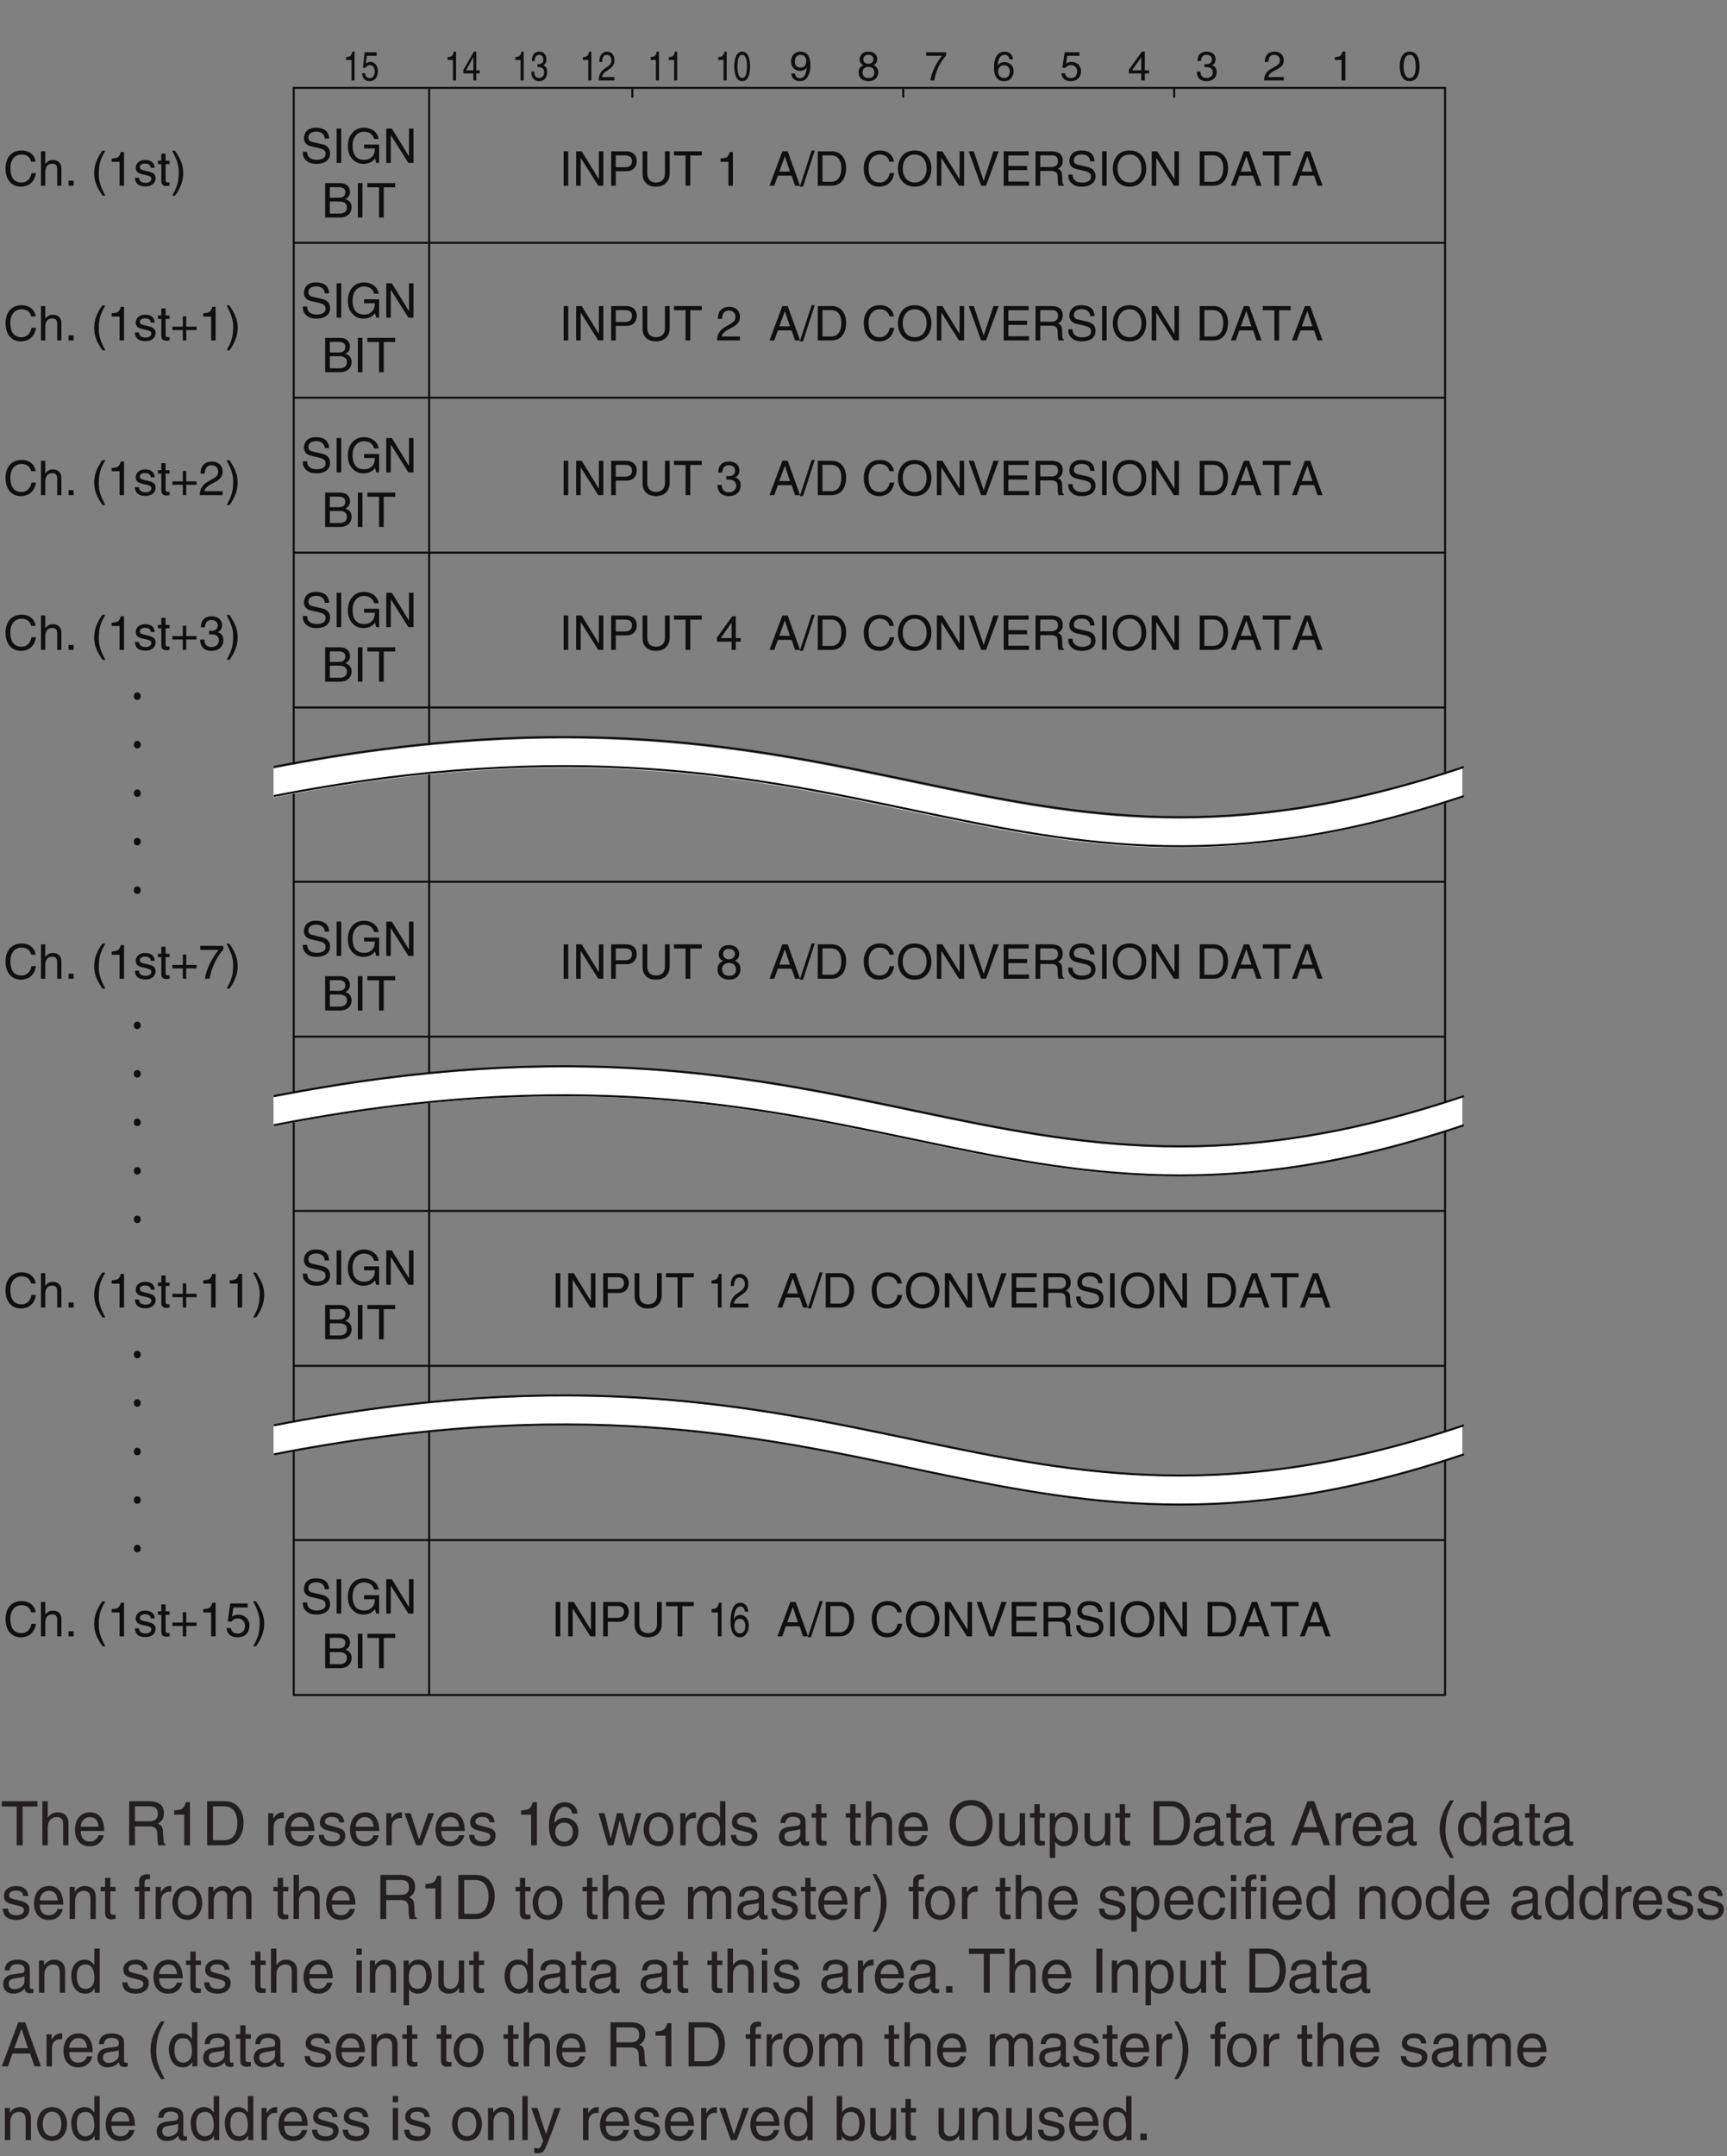<?xml version="1.0" encoding="UTF-8"?>
<svg xmlns="http://www.w3.org/2000/svg" xmlns:xlink="http://www.w3.org/1999/xlink" width="252.99pt" height="315.66pt" viewBox="0 0 252.99 315.66" version="1.2">
<rect x="0" y="0" width="252.99" height="315.66" fill="#808080" stroke="none"/>
<defs>
<g>
<symbol overflow="visible" id="glyph0-0">
<path style="stroke:none;" d="M 0 0 L 3 0 L 3 -4.203 L 0 -4.203 Z M 1.5 -2.375 L 0.484 -3.906 L 2.516 -3.906 Z M 1.688 -2.094 L 2.703 -3.625 L 2.703 -0.562 Z M 0.484 -0.297 L 1.5 -1.828 L 2.516 -0.297 Z M 0.297 -3.625 L 1.312 -2.094 L 0.297 -0.562 Z M 0.297 -3.625 "/>
</symbol>
<symbol overflow="visible" id="glyph0-1">
<path style="stroke:none;" d="M 2.547 -2.047 C 2.547 -1 2.281 -0.359 1.672 -0.359 C 1.062 -0.359 0.781 -1 0.781 -2.047 C 0.781 -3.109 1.062 -3.75 1.672 -3.75 C 2.281 -3.75 2.547 -3.109 2.547 -2.047 Z M 3.109 -2.047 C 3.109 -2.922 2.875 -4.219 1.672 -4.219 C 0.453 -4.219 0.219 -2.922 0.219 -2.047 C 0.219 -1.172 0.453 0.109 1.672 0.109 C 2.875 0.109 3.109 -1.172 3.109 -2.047 Z M 3.109 -2.047 "/>
</symbol>
<symbol overflow="visible" id="glyph0-2">
<path style="stroke:none;" d="M 2.156 -4.219 L 1.734 -4.219 C 1.578 -3.531 1.297 -3.469 0.609 -3.406 L 0.609 -3 L 1.594 -3 L 1.594 0 L 2.156 0 Z M 2.156 -4.219 "/>
</symbol>
<symbol overflow="visible" id="glyph0-3">
<path style="stroke:none;" d="M 0.797 -2.703 C 0.812 -3 0.844 -3.75 1.641 -3.75 C 2.266 -3.75 2.484 -3.312 2.484 -2.984 C 2.484 -2.438 2.156 -2.25 1.703 -2 L 1.141 -1.672 C 0.578 -1.344 0.188 -0.875 0.156 0 L 3.047 0 L 3.047 -0.5 L 0.75 -0.5 C 0.781 -0.656 0.906 -0.984 1.469 -1.312 L 1.906 -1.547 C 2.547 -1.891 3.047 -2.203 3.047 -2.953 C 3.047 -3.75 2.453 -4.219 1.719 -4.219 C 1.266 -4.219 0.266 -4.078 0.266 -2.703 Z M 0.797 -2.703 "/>
</symbol>
<symbol overflow="visible" id="glyph0-4">
<path style="stroke:none;" d="M 1.344 -1.938 C 1.422 -1.938 1.5 -1.953 1.578 -1.953 C 1.938 -1.953 2.562 -1.891 2.562 -1.172 C 2.562 -0.688 2.188 -0.359 1.656 -0.359 C 0.859 -0.359 0.766 -0.891 0.75 -1.297 L 0.203 -1.297 C 0.234 -0.797 0.359 -0.312 0.828 -0.078 C 1.031 0.031 1.297 0.109 1.609 0.109 C 2.688 0.109 3.125 -0.547 3.125 -1.234 C 3.125 -1.812 2.844 -2.094 2.438 -2.219 L 2.438 -2.234 C 2.656 -2.312 2.969 -2.562 2.969 -3.109 C 2.969 -3.75 2.484 -4.219 1.672 -4.219 C 0.562 -4.219 0.312 -3.453 0.312 -2.844 L 0.828 -2.844 C 0.844 -3.125 0.891 -3.75 1.641 -3.75 C 2.281 -3.75 2.422 -3.328 2.422 -3.078 C 2.422 -2.547 2.031 -2.391 1.625 -2.391 C 1.531 -2.391 1.438 -2.391 1.344 -2.406 Z M 1.344 -1.938 "/>
</symbol>
<symbol overflow="visible" id="glyph0-5">
<path style="stroke:none;" d="M 3.141 -1.031 L 3.141 -1.484 L 2.516 -1.484 L 2.516 -4.219 L 2.078 -4.219 L 0.156 -1.547 L 0.156 -1.031 L 1.984 -1.031 L 1.984 0 L 2.516 0 L 2.516 -1.031 Z M 1.984 -3.391 L 1.984 -1.484 L 0.641 -1.484 Z M 1.984 -3.391 "/>
</symbol>
<symbol overflow="visible" id="glyph0-6">
<path style="stroke:none;" d="M 1.062 -3.609 L 2.844 -3.609 L 2.844 -4.125 L 0.672 -4.125 L 0.344 -1.859 L 0.797 -1.844 C 1 -2.094 1.281 -2.25 1.578 -2.25 C 2.109 -2.25 2.516 -1.906 2.516 -1.312 C 2.516 -0.781 2.172 -0.344 1.625 -0.344 C 1.156 -0.344 0.797 -0.562 0.734 -1.047 L 0.188 -1.047 C 0.297 -0.109 1 0.109 1.547 0.109 C 2.875 0.109 3.078 -0.906 3.078 -1.375 C 3.078 -2.234 2.375 -2.719 1.703 -2.719 C 1.312 -2.719 1.062 -2.594 0.875 -2.453 Z M 1.062 -3.609 "/>
</symbol>
<symbol overflow="visible" id="glyph0-7">
<path style="stroke:none;" d="M 3.016 -3.094 C 2.969 -3.953 2.281 -4.219 1.781 -4.219 C 0.531 -4.219 0.234 -2.891 0.234 -1.969 C 0.234 -1.406 0.297 -0.891 0.547 -0.5 C 0.859 -0.031 1.312 0.109 1.641 0.109 C 2.234 0.109 2.484 -0.047 2.703 -0.297 C 3 -0.609 3.109 -0.922 3.109 -1.344 C 3.109 -2.359 2.297 -2.688 1.781 -2.688 C 1.219 -2.688 0.922 -2.406 0.781 -2.172 L 0.781 -2.188 C 0.781 -2.625 0.953 -3.75 1.781 -3.75 C 2.234 -3.75 2.438 -3.469 2.5 -3.094 Z M 0.844 -1.297 C 0.844 -1.797 1.125 -2.219 1.703 -2.219 C 2.359 -2.219 2.562 -1.703 2.562 -1.328 C 2.562 -0.75 2.234 -0.359 1.734 -0.359 C 1.109 -0.359 0.844 -0.844 0.844 -1.297 Z M 0.844 -1.297 "/>
</symbol>
<symbol overflow="visible" id="glyph0-8">
<path style="stroke:none;" d="M 0.219 -3.609 L 2.547 -3.609 C 1.734 -2.672 0.969 -1.156 0.828 0 L 1.406 0 C 1.703 -1.891 2.719 -3.234 3.141 -3.672 L 3.141 -4.125 L 0.219 -4.125 Z M 0.219 -3.609 "/>
</symbol>
<symbol overflow="visible" id="glyph0-9">
<path style="stroke:none;" d="M 2.953 -3.125 C 2.953 -3.625 2.594 -4.219 1.656 -4.219 C 0.641 -4.219 0.375 -3.5 0.375 -3.062 C 0.375 -2.656 0.578 -2.375 0.938 -2.234 C 0.5 -2.062 0.234 -1.734 0.234 -1.219 C 0.234 -1.016 0.234 -0.547 0.656 -0.203 C 1 0.047 1.438 0.109 1.672 0.109 C 2.672 0.109 3.109 -0.547 3.109 -1.219 C 3.109 -1.531 2.984 -2 2.406 -2.25 C 2.594 -2.344 2.953 -2.531 2.953 -3.125 Z M 1.656 -1.984 C 2.141 -1.984 2.531 -1.734 2.531 -1.156 C 2.531 -0.5 2.078 -0.359 1.688 -0.359 C 0.953 -0.359 0.797 -0.859 0.797 -1.203 C 0.797 -1.594 1.062 -1.984 1.656 -1.984 Z M 1.656 -2.438 C 1.266 -2.438 0.922 -2.688 0.922 -3.078 C 0.922 -3.359 1.062 -3.75 1.625 -3.75 C 2.234 -3.75 2.406 -3.375 2.406 -3.109 C 2.406 -2.734 2.109 -2.438 1.656 -2.438 Z M 1.656 -2.438 "/>
</symbol>
<symbol overflow="visible" id="glyph0-10">
<path style="stroke:none;" d="M 1.578 -1.406 C 1.969 -1.406 2.391 -1.594 2.547 -1.906 L 2.562 -1.906 C 2.422 -0.812 2.125 -0.328 1.547 -0.328 C 1.109 -0.328 0.859 -0.594 0.828 -1.016 L 0.297 -1.016 C 0.297 -0.609 0.562 0.109 1.547 0.109 C 3 0.109 3.078 -1.812 3.078 -2.266 C 3.078 -2.953 2.953 -4.219 1.609 -4.219 C 0.719 -4.219 0.25 -3.547 0.25 -2.766 C 0.25 -1.938 0.797 -1.406 1.578 -1.406 Z M 1.656 -1.891 C 1.297 -1.891 0.797 -1.984 0.797 -2.797 C 0.797 -3.359 1.125 -3.75 1.609 -3.75 C 2.219 -3.75 2.469 -3.328 2.469 -2.844 C 2.469 -2.016 1.938 -1.891 1.656 -1.891 Z M 1.656 -1.891 "/>
</symbol>
<symbol overflow="visible" id="glyph1-0">
<path style="stroke:none;" d="M 0 0 L 2.406 0 L 2.406 -4.203 L 0 -4.203 Z M 1.203 -2.375 L 0.391 -3.906 L 2.016 -3.906 Z M 1.344 -2.094 L 2.156 -3.625 L 2.156 -0.562 Z M 0.391 -0.297 L 1.203 -1.828 L 2.016 -0.297 Z M 0.234 -3.625 L 1.062 -2.094 L 0.234 -0.562 Z M 0.234 -3.625 "/>
</symbol>
<symbol overflow="visible" id="glyph1-1">
<path style="stroke:none;" d="M 1.719 -4.219 L 1.391 -4.219 C 1.25 -3.531 1.031 -3.469 0.484 -3.406 L 0.484 -3 L 1.266 -3 L 1.266 0 L 1.719 0 Z M 1.719 -4.219 "/>
</symbol>
<symbol overflow="visible" id="glyph1-2">
<path style="stroke:none;" d="M 2.031 -2.047 C 2.031 -1 1.812 -0.359 1.328 -0.359 C 0.844 -0.359 0.625 -1 0.625 -2.047 C 0.625 -3.109 0.844 -3.75 1.328 -3.75 C 1.812 -3.75 2.031 -3.109 2.031 -2.047 Z M 2.484 -2.047 C 2.484 -2.922 2.297 -4.219 1.328 -4.219 C 0.359 -4.219 0.172 -2.922 0.172 -2.047 C 0.172 -1.172 0.359 0.109 1.328 0.109 C 2.297 0.109 2.484 -1.172 2.484 -2.047 Z M 2.484 -2.047 "/>
</symbol>
<symbol overflow="visible" id="glyph1-3">
<path style="stroke:none;" d="M 0.641 -2.703 C 0.641 -3 0.672 -3.75 1.312 -3.75 C 1.812 -3.75 1.984 -3.312 1.984 -2.984 C 1.984 -2.438 1.719 -2.25 1.359 -2 L 0.922 -1.672 C 0.469 -1.344 0.156 -0.875 0.125 0 L 2.438 0 L 2.438 -0.5 L 0.594 -0.5 C 0.625 -0.656 0.719 -0.984 1.188 -1.312 L 1.531 -1.547 C 2.031 -1.891 2.438 -2.203 2.438 -2.953 C 2.438 -3.75 1.969 -4.219 1.375 -4.219 C 1.016 -4.219 0.219 -4.078 0.219 -2.703 Z M 0.641 -2.703 "/>
</symbol>
<symbol overflow="visible" id="glyph1-4">
<path style="stroke:none;" d="M 1.078 -1.938 C 1.141 -1.938 1.203 -1.953 1.266 -1.953 C 1.547 -1.953 2.047 -1.891 2.047 -1.172 C 2.047 -0.688 1.75 -0.359 1.312 -0.359 C 0.688 -0.359 0.609 -0.891 0.594 -1.297 L 0.156 -1.297 C 0.188 -0.797 0.297 -0.312 0.672 -0.078 C 0.828 0.031 1.047 0.109 1.297 0.109 C 2.156 0.109 2.5 -0.547 2.5 -1.234 C 2.5 -1.812 2.266 -2.094 1.938 -2.219 L 1.938 -2.234 C 2.125 -2.312 2.375 -2.562 2.375 -3.109 C 2.375 -3.75 1.984 -4.219 1.328 -4.219 C 0.453 -4.219 0.25 -3.453 0.25 -2.844 L 0.656 -2.844 C 0.672 -3.125 0.719 -3.75 1.312 -3.75 C 1.812 -3.75 1.938 -3.328 1.938 -3.078 C 1.938 -2.547 1.625 -2.391 1.297 -2.391 C 1.219 -2.391 1.141 -2.391 1.078 -2.406 Z M 1.078 -1.938 "/>
</symbol>
<symbol overflow="visible" id="glyph1-5">
<path style="stroke:none;" d="M 2.516 -1.031 L 2.516 -1.484 L 2.016 -1.484 L 2.016 -4.219 L 1.672 -4.219 L 0.125 -1.547 L 0.125 -1.031 L 1.594 -1.031 L 1.594 0 L 2.016 0 L 2.016 -1.031 Z M 1.578 -3.391 L 1.594 -3.391 L 1.594 -1.484 L 0.516 -1.484 Z M 1.578 -3.391 "/>
</symbol>
<symbol overflow="visible" id="glyph1-6">
<path style="stroke:none;" d="M 0.844 -3.609 L 2.281 -3.609 L 2.281 -4.125 L 0.531 -4.125 L 0.281 -1.859 L 0.641 -1.844 C 0.797 -2.094 1.016 -2.25 1.266 -2.25 C 1.688 -2.25 2.016 -1.906 2.016 -1.312 C 2.016 -0.781 1.734 -0.344 1.312 -0.344 C 0.922 -0.344 0.641 -0.562 0.594 -1.047 L 0.156 -1.047 C 0.234 -0.109 0.797 0.109 1.25 0.109 C 2.297 0.109 2.469 -0.906 2.469 -1.375 C 2.469 -2.234 1.906 -2.719 1.359 -2.719 C 1.062 -2.719 0.844 -2.594 0.703 -2.453 Z M 0.844 -3.609 "/>
</symbol>
<symbol overflow="visible" id="glyph2-0">
<path style="stroke:none;" d="M 0 0 L 3.5 0 L 3.5 -4.906 L 0 -4.906 Z M 1.75 -2.766 L 0.562 -4.547 L 2.938 -4.547 Z M 1.953 -2.453 L 3.156 -4.234 L 3.156 -0.672 Z M 0.562 -0.344 L 1.75 -2.141 L 2.938 -0.344 Z M 0.344 -4.234 L 1.547 -2.453 L 0.344 -0.672 Z M 0.344 -4.234 "/>
</symbol>
<symbol overflow="visible" id="glyph2-1">
<path style="stroke:none;" d="M 4.719 -3.516 C 4.625 -4.359 3.953 -5.156 2.656 -5.156 C 1.188 -5.156 0.312 -4.094 0.312 -2.547 C 0.312 -0.609 1.422 0.141 2.562 0.141 C 2.953 0.141 4.484 0.047 4.766 -1.844 L 4.109 -1.844 C 3.875 -0.672 3.109 -0.469 2.672 -0.469 C 1.422 -0.469 1.016 -1.375 1.016 -2.562 C 1.016 -3.891 1.75 -4.562 2.656 -4.562 C 3.141 -4.562 3.875 -4.391 4.062 -3.516 Z M 4.719 -3.516 "/>
</symbol>
<symbol overflow="visible" id="glyph2-2">
<path style="stroke:none;" d="M 3.438 -2.484 C 3.438 -3.531 2.719 -3.766 2.156 -3.766 C 1.562 -3.766 1.266 -3.406 1.078 -3.172 L 1.078 -5.031 L 0.453 -5.031 L 0.453 0 L 1.078 0 L 1.078 -2 C 1.078 -2.922 1.594 -3.219 2.094 -3.219 C 2.688 -3.219 2.828 -2.891 2.828 -2.391 L 2.828 0 L 3.438 0 Z M 3.438 -2.484 "/>
</symbol>
<symbol overflow="visible" id="glyph2-3">
<path style="stroke:none;" d="M 1.344 -0.734 L 0.609 -0.734 L 0.609 0 L 1.344 0 Z M 1.344 -0.734 "/>
</symbol>
<symbol overflow="visible" id="glyph2-4">
<path style="stroke:none;" d=""/>
</symbol>
<symbol overflow="visible" id="glyph2-5">
<path style="stroke:none;" d="M 1.656 -5.125 C 0.906 -4.047 0.469 -3.062 0.469 -1.828 C 0.469 -0.516 0.953 0.359 1.688 1.453 L 2.094 1.453 C 1.531 0.344 1.141 -0.5 1.141 -1.656 C 1.141 -3.344 1.484 -4.016 2.094 -5.125 Z M 1.656 -5.125 "/>
</symbol>
<symbol overflow="visible" id="glyph2-6">
<path style="stroke:none;" d="M 2.516 -4.922 L 2.031 -4.922 C 1.828 -4.109 1.5 -4.031 0.703 -3.984 L 0.703 -3.5 L 1.859 -3.5 L 1.859 0 L 2.516 0 Z M 2.516 -4.922 "/>
</symbol>
<symbol overflow="visible" id="glyph2-7">
<path style="stroke:none;" d="M 3.125 -2.625 C 3.125 -2.797 3.031 -3.766 1.734 -3.766 C 1.016 -3.766 0.344 -3.406 0.344 -2.594 C 0.344 -2.094 0.672 -1.828 1.188 -1.703 L 1.906 -1.531 C 2.422 -1.406 2.625 -1.297 2.625 -1.016 C 2.625 -0.609 2.234 -0.422 1.797 -0.422 C 0.922 -0.422 0.844 -0.891 0.812 -1.172 L 0.219 -1.172 C 0.25 -0.734 0.344 0.109 1.797 0.109 C 2.625 0.109 3.25 -0.344 3.25 -1.109 C 3.25 -1.609 2.984 -1.891 2.219 -2.078 L 1.609 -2.219 C 1.125 -2.344 0.938 -2.422 0.938 -2.719 C 0.938 -3.172 1.484 -3.234 1.672 -3.234 C 2.438 -3.234 2.531 -2.844 2.531 -2.625 Z M 3.125 -2.625 "/>
</symbol>
<symbol overflow="visible" id="glyph2-8">
<path style="stroke:none;" d="M 1.797 -3.156 L 1.797 -3.656 L 1.219 -3.656 L 1.219 -4.688 L 0.594 -4.688 L 0.594 -3.656 L 0.094 -3.656 L 0.094 -3.156 L 0.594 -3.156 L 0.594 -0.734 C 0.594 -0.297 0.734 0.047 1.344 0.047 C 1.406 0.047 1.578 0.016 1.797 0 L 1.797 -0.484 L 1.578 -0.484 C 1.453 -0.484 1.219 -0.484 1.219 -0.766 L 1.219 -3.156 Z M 1.797 -3.156 "/>
</symbol>
<symbol overflow="visible" id="glyph2-9">
<path style="stroke:none;" d="M 0.672 1.453 C 1.422 0.375 1.859 -0.625 1.859 -1.859 C 1.859 -3.156 1.375 -4.031 0.656 -5.125 L 0.234 -5.125 C 0.797 -4.031 1.203 -3.172 1.203 -2.016 C 1.203 -0.344 0.844 0.328 0.25 1.453 Z M 0.672 1.453 "/>
</symbol>
<symbol overflow="visible" id="glyph2-10">
<path style="stroke:none;" d="M 4.203 -3.562 C 4.172 -4.109 4 -5.156 2.234 -5.156 C 1.016 -5.156 0.516 -4.391 0.516 -3.609 C 0.516 -2.734 1.25 -2.5 1.578 -2.422 L 2.609 -2.188 C 3.438 -1.984 3.688 -1.812 3.688 -1.297 C 3.688 -0.578 2.859 -0.453 2.359 -0.453 C 1.719 -0.453 0.984 -0.719 0.984 -1.625 L 0.344 -1.625 C 0.344 -1.156 0.422 -0.734 0.859 -0.344 C 1.078 -0.141 1.438 0.141 2.375 0.141 C 3.234 0.141 4.344 -0.203 4.344 -1.391 C 4.344 -2.188 3.844 -2.578 3.203 -2.734 L 1.766 -3.062 C 1.469 -3.125 1.172 -3.266 1.172 -3.703 C 1.172 -4.453 1.891 -4.578 2.312 -4.578 C 2.891 -4.578 3.531 -4.328 3.562 -3.562 Z M 4.203 -3.562 "/>
</symbol>
<symbol overflow="visible" id="glyph2-11">
<path style="stroke:none;" d="M 1.312 -5.031 L 0.641 -5.031 L 0.641 0 L 1.312 0 Z M 1.312 -5.031 "/>
</symbol>
<symbol overflow="visible" id="glyph2-12">
<path style="stroke:none;" d="M 2.719 -2.109 L 4.297 -2.109 C 4.297 -1.562 4.172 -1.125 3.734 -0.766 C 3.359 -0.469 2.969 -0.453 2.703 -0.453 C 1.375 -0.453 1.031 -1.5 1.031 -2.516 C 1.031 -3.844 1.781 -4.562 2.688 -4.562 C 3.234 -4.562 3.969 -4.375 4.188 -3.5 L 4.844 -3.5 C 4.703 -4.625 3.656 -5.156 2.719 -5.156 C 1.078 -5.156 0.344 -3.781 0.344 -2.562 C 0.344 -2.016 0.359 -1.156 1.125 -0.438 C 1.391 -0.188 1.812 0.141 2.672 0.141 C 3.359 0.141 3.984 -0.172 4.328 -0.656 L 4.484 0 L 4.922 0 L 4.922 -2.688 L 2.719 -2.688 Z M 2.719 -2.109 "/>
</symbol>
<symbol overflow="visible" id="glyph2-13">
<path style="stroke:none;" d="M 3.859 -0.969 L 3.844 -0.969 L 1.344 -5.031 L 0.531 -5.031 L 0.531 0 L 1.188 0 L 1.188 -4.062 L 1.203 -4.062 L 3.766 0 L 4.516 0 L 4.516 -5.031 L 3.859 -5.031 Z M 3.859 -0.969 "/>
</symbol>
<symbol overflow="visible" id="glyph2-14">
<path style="stroke:none;" d="M 1.203 -4.438 L 2.422 -4.438 C 3.188 -4.438 3.469 -4.172 3.469 -3.703 C 3.469 -3.094 3.078 -2.891 2.422 -2.891 L 1.203 -2.891 Z M 0.516 0 L 2.688 0 C 3.797 0 4.391 -0.672 4.391 -1.484 C 4.391 -2.344 3.812 -2.578 3.484 -2.703 C 4.031 -2.969 4.156 -3.438 4.156 -3.766 C 4.156 -4.438 3.672 -5.031 2.734 -5.031 L 0.516 -5.031 Z M 1.203 -2.344 L 2.531 -2.344 C 3.094 -2.344 3.703 -2.203 3.703 -1.5 C 3.703 -0.938 3.359 -0.578 2.641 -0.578 L 1.203 -0.578 Z M 1.203 -2.344 "/>
</symbol>
<symbol overflow="visible" id="glyph2-15">
<path style="stroke:none;" d="M 0.094 -4.422 L 1.797 -4.422 L 1.797 0 L 2.484 0 L 2.484 -4.422 L 4.172 -4.422 L 4.172 -5.031 L 0.094 -5.031 Z M 0.094 -4.422 "/>
</symbol>
<symbol overflow="visible" id="glyph2-16">
<path style="stroke:none;" d="M 1.281 -4.438 L 2.656 -4.438 C 3.219 -4.438 3.656 -4.234 3.656 -3.609 C 3.656 -2.922 3.234 -2.703 2.625 -2.703 L 1.281 -2.703 Z M 1.281 -2.125 L 2.859 -2.125 C 3.953 -2.125 4.359 -2.906 4.359 -3.609 C 4.359 -4.422 3.797 -5.031 2.859 -5.031 L 0.609 -5.031 L 0.609 0 L 1.281 0 Z M 1.281 -2.125 "/>
</symbol>
<symbol overflow="visible" id="glyph2-17">
<path style="stroke:none;" d="M 3.828 -5.031 L 3.828 -1.844 C 3.828 -0.75 3.125 -0.469 2.5 -0.469 C 1.891 -0.469 1.234 -0.766 1.234 -1.859 L 1.234 -5.031 L 0.547 -5.031 L 0.547 -1.672 C 0.547 -0.734 1.141 0.141 2.484 0.141 C 3.859 0.141 4.516 -0.734 4.516 -1.766 L 4.516 -5.031 Z M 3.828 -5.031 "/>
</symbol>
<symbol overflow="visible" id="glyph2-18">
<path style="stroke:none;" d="M 3.344 -1.469 L 3.844 0 L 4.578 0 L 2.766 -5.031 L 1.984 -5.031 L 0.094 0 L 0.797 0 L 1.328 -1.469 Z M 1.531 -2.062 L 2.344 -4.281 L 2.359 -4.281 L 3.094 -2.062 Z M 1.531 -2.062 "/>
</symbol>
<symbol overflow="visible" id="glyph2-19">
<path style="stroke:none;" d="M 2.062 -5.156 L 1.609 -5.156 L -0.125 0.141 L 0.344 0.141 Z M 2.062 -5.156 "/>
</symbol>
<symbol overflow="visible" id="glyph2-20">
<path style="stroke:none;" d="M 0.562 0 L 2.578 0 C 4.234 0 4.719 -1.453 4.719 -2.578 C 4.719 -4.031 3.906 -5.031 2.609 -5.031 L 0.562 -5.031 Z M 1.25 -4.438 L 2.516 -4.438 C 3.438 -4.438 4.016 -3.812 4.016 -2.547 C 4.016 -1.281 3.438 -0.578 2.562 -0.578 L 1.25 -0.578 Z M 1.25 -4.438 "/>
</symbol>
<symbol overflow="visible" id="glyph2-21">
<path style="stroke:none;" d="M 4.469 -2.516 C 4.469 -1.328 3.812 -0.469 2.719 -0.469 C 1.625 -0.469 0.969 -1.328 0.969 -2.516 C 0.969 -3.703 1.625 -4.562 2.719 -4.562 C 3.812 -4.562 4.469 -3.703 4.469 -2.516 Z M 5.172 -2.516 C 5.172 -3.594 4.594 -5.156 2.719 -5.156 C 0.844 -5.156 0.266 -3.594 0.266 -2.516 C 0.266 -1.422 0.844 0.141 2.719 0.141 C 4.594 0.141 5.172 -1.422 5.172 -2.516 Z M 5.172 -2.516 "/>
</symbol>
<symbol overflow="visible" id="glyph2-22">
<path style="stroke:none;" d="M 2.344 -0.734 L 2.328 -0.734 L 0.891 -5.031 L 0.141 -5.031 L 1.969 0 L 2.688 0 L 4.531 -5.031 L 3.766 -5.031 Z M 2.344 -0.734 "/>
</symbol>
<symbol overflow="visible" id="glyph2-23">
<path style="stroke:none;" d="M 4.312 -0.609 L 1.281 -0.609 L 1.281 -2.281 L 4.031 -2.281 L 4.031 -2.891 L 1.281 -2.891 L 1.281 -4.422 L 4.266 -4.422 L 4.266 -5.031 L 0.609 -5.031 L 0.609 0 L 4.312 0 Z M 4.312 -0.609 "/>
</symbol>
<symbol overflow="visible" id="glyph2-24">
<path style="stroke:none;" d="M 1.297 -2.156 L 2.938 -2.156 C 3.75 -2.156 3.844 -1.672 3.844 -1.266 C 3.844 -1.078 3.859 -0.312 3.953 0 L 4.781 0 L 4.781 -0.109 C 4.578 -0.234 4.547 -0.344 4.531 -0.609 L 4.5 -1.531 C 4.469 -2.219 4.172 -2.359 3.891 -2.469 C 4.219 -2.656 4.594 -2.938 4.594 -3.672 C 4.594 -4.734 3.766 -5.031 2.938 -5.031 L 0.609 -5.031 L 0.609 0 L 1.297 0 Z M 1.297 -4.438 L 2.984 -4.438 C 3.328 -4.438 3.891 -4.375 3.891 -3.609 C 3.891 -2.859 3.359 -2.734 2.875 -2.734 L 1.297 -2.734 Z M 1.297 -4.438 "/>
</symbol>
<symbol overflow="visible" id="glyph2-25">
<path style="stroke:none;" d="M 1.797 -2.016 L 0.266 -2.016 L 0.266 -1.516 L 1.797 -1.516 L 1.797 0 L 2.297 0 L 2.297 -1.516 L 3.812 -1.516 L 3.812 -2.016 L 2.297 -2.016 L 2.297 -3.531 L 1.797 -3.531 Z M 1.797 -2.016 "/>
</symbol>
<symbol overflow="visible" id="glyph2-26">
<path style="stroke:none;" d="M 0.922 -3.156 C 0.938 -3.5 0.984 -4.375 1.922 -4.375 C 2.641 -4.375 2.891 -3.875 2.891 -3.484 C 2.891 -2.828 2.516 -2.625 1.984 -2.328 L 1.344 -1.953 C 0.672 -1.562 0.219 -1.016 0.188 0 L 3.547 0 L 3.547 -0.578 L 0.875 -0.578 C 0.906 -0.766 1.047 -1.156 1.719 -1.531 L 2.234 -1.812 C 2.969 -2.203 3.547 -2.562 3.547 -3.453 C 3.547 -4.375 2.859 -4.922 2.016 -4.922 C 1.484 -4.922 0.312 -4.766 0.312 -3.156 Z M 0.922 -3.156 "/>
</symbol>
<symbol overflow="visible" id="glyph2-27">
<path style="stroke:none;" d="M 1.562 -2.266 C 1.656 -2.266 1.75 -2.281 1.844 -2.281 C 2.266 -2.281 3 -2.203 3 -1.375 C 3 -0.812 2.562 -0.422 1.922 -0.422 C 1.016 -0.422 0.891 -1.047 0.875 -1.5 L 0.234 -1.5 C 0.281 -0.938 0.422 -0.375 0.969 -0.078 C 1.219 0.047 1.516 0.141 1.891 0.141 C 3.141 0.141 3.656 -0.641 3.656 -1.453 C 3.656 -2.109 3.312 -2.438 2.828 -2.594 L 2.828 -2.609 C 3.094 -2.688 3.469 -3 3.469 -3.625 C 3.469 -4.375 2.891 -4.922 1.953 -4.922 C 0.656 -4.922 0.359 -4.031 0.359 -3.312 L 0.953 -3.312 C 0.984 -3.656 1.047 -4.375 1.922 -4.375 C 2.656 -4.375 2.828 -3.891 2.828 -3.594 C 2.828 -2.969 2.359 -2.781 1.891 -2.781 C 1.781 -2.781 1.672 -2.797 1.562 -2.797 Z M 1.562 -2.266 "/>
</symbol>
<symbol overflow="visible" id="glyph2-28">
<path style="stroke:none;" d="M 3.656 -1.203 L 3.656 -1.734 L 2.938 -1.734 L 2.938 -4.922 L 2.422 -4.922 L 0.172 -1.797 L 0.172 -1.203 L 2.328 -1.203 L 2.328 0 L 2.938 0 L 2.938 -1.203 Z M 2.312 -3.969 L 2.328 -3.969 L 2.328 -1.734 L 0.734 -1.734 Z M 2.312 -3.969 "/>
</symbol>
<symbol overflow="visible" id="glyph2-29">
<path style="stroke:none;" d="M 0.266 -4.219 L 2.969 -4.219 C 2.016 -3.109 1.125 -1.344 0.953 0 L 1.641 0 C 2 -2.203 3.172 -3.766 3.656 -4.281 L 3.656 -4.812 L 0.266 -4.812 Z M 0.266 -4.219 "/>
</symbol>
<symbol overflow="visible" id="glyph2-30">
<path style="stroke:none;" d="M 3.438 -3.656 C 3.438 -4.234 3.016 -4.922 1.922 -4.922 C 0.75 -4.922 0.438 -4.078 0.438 -3.562 C 0.438 -3.109 0.672 -2.766 1.094 -2.609 C 0.578 -2.406 0.266 -2.016 0.266 -1.406 C 0.266 -1.172 0.266 -0.641 0.766 -0.25 C 1.156 0.062 1.688 0.141 1.953 0.141 C 3.109 0.141 3.625 -0.625 3.625 -1.422 C 3.625 -1.797 3.484 -2.344 2.812 -2.625 C 3.031 -2.734 3.438 -2.953 3.438 -3.656 Z M 1.938 -2.312 C 2.5 -2.312 2.969 -2.016 2.969 -1.344 C 2.969 -0.578 2.422 -0.422 1.969 -0.422 C 1.125 -0.422 0.922 -1.016 0.922 -1.406 C 0.922 -1.859 1.25 -2.312 1.938 -2.312 Z M 1.938 -2.844 C 1.484 -2.844 1.078 -3.125 1.078 -3.594 C 1.078 -3.906 1.234 -4.375 1.891 -4.375 C 2.609 -4.375 2.812 -3.938 2.812 -3.641 C 2.812 -3.188 2.469 -2.844 1.938 -2.844 Z M 1.938 -2.844 "/>
</symbol>
<symbol overflow="visible" id="glyph2-31">
<path style="stroke:none;" d="M 1.234 -4.219 L 3.328 -4.219 L 3.328 -4.812 L 0.781 -4.812 L 0.406 -2.172 L 0.938 -2.156 C 1.172 -2.453 1.484 -2.625 1.844 -2.625 C 2.453 -2.625 2.938 -2.234 2.938 -1.531 C 2.938 -0.906 2.547 -0.406 1.906 -0.406 C 1.344 -0.406 0.922 -0.656 0.859 -1.219 L 0.219 -1.219 C 0.344 -0.125 1.172 0.141 1.812 0.141 C 3.359 0.141 3.594 -1.047 3.594 -1.594 C 3.594 -2.609 2.781 -3.172 1.984 -3.172 C 1.547 -3.172 1.234 -3.031 1.031 -2.859 Z M 1.234 -4.219 "/>
</symbol>
<symbol overflow="visible" id="glyph3-0">
<path style="stroke:none;" d="M 0 0 L 2.797 0 L 2.797 -4.906 L 0 -4.906 Z M 1.406 -2.766 L 0.453 -4.547 L 2.344 -4.547 Z M 1.562 -2.453 L 2.516 -4.234 L 2.516 -0.672 Z M 0.453 -0.344 L 1.406 -2.141 L 2.344 -0.344 Z M 0.281 -4.234 L 1.234 -2.453 L 0.281 -0.672 Z M 0.281 -4.234 "/>
</symbol>
<symbol overflow="visible" id="glyph3-1">
<path style="stroke:none;" d="M 2.016 -4.922 L 1.625 -4.922 C 1.469 -4.109 1.203 -4.031 0.562 -3.984 L 0.562 -3.5 L 1.484 -3.5 L 1.484 0 L 2.016 0 Z M 2.016 -4.922 "/>
</symbol>
<symbol overflow="visible" id="glyph3-2">
<path style="stroke:none;" d="M 0.734 -3.156 C 0.75 -3.5 0.781 -4.375 1.531 -4.375 C 2.109 -4.375 2.312 -3.875 2.312 -3.484 C 2.312 -2.828 2.016 -2.625 1.594 -2.328 L 1.062 -1.953 C 0.547 -1.562 0.172 -1.016 0.141 0 L 2.844 0 L 2.844 -0.578 L 0.703 -0.578 C 0.719 -0.766 0.844 -1.156 1.375 -1.531 L 1.781 -1.812 C 2.375 -2.203 2.844 -2.562 2.844 -3.453 C 2.844 -4.375 2.281 -4.922 1.609 -4.922 C 1.188 -4.922 0.25 -4.766 0.25 -3.156 Z M 0.734 -3.156 "/>
</symbol>
<symbol overflow="visible" id="glyph3-3">
<path style="stroke:none;" d="M 2.812 -3.609 C 2.766 -4.609 2.125 -4.922 1.672 -4.922 C 0.5 -4.922 0.219 -3.359 0.219 -2.281 C 0.219 -1.641 0.281 -1.047 0.516 -0.578 C 0.797 -0.031 1.219 0.141 1.531 0.141 C 2.078 0.141 2.312 -0.062 2.516 -0.344 C 2.797 -0.703 2.891 -1.078 2.891 -1.578 C 2.891 -2.75 2.141 -3.141 1.672 -3.141 C 1.125 -3.141 0.859 -2.797 0.734 -2.531 L 0.719 -2.547 C 0.719 -3.062 0.891 -4.375 1.656 -4.375 C 2.078 -4.375 2.266 -4.047 2.328 -3.609 Z M 0.781 -1.516 C 0.781 -2.094 1.047 -2.578 1.594 -2.578 C 2.203 -2.578 2.391 -1.984 2.391 -1.547 C 2.391 -0.875 2.094 -0.422 1.609 -0.422 C 1.047 -0.422 0.781 -0.984 0.781 -1.516 Z M 0.781 -1.516 "/>
</symbol>
<symbol overflow="visible" id="glyph4-0">
<path style="stroke:none;" d="M 0 0 L 4.484 0 L 4.484 -6.281 L 0 -6.281 Z M 2.25 -3.547 L 0.719 -5.844 L 3.766 -5.844 Z M 2.516 -3.141 L 4.047 -5.438 L 4.047 -0.859 Z M 0.719 -0.453 L 2.25 -2.734 L 3.766 -0.453 Z M 0.453 -5.438 L 1.969 -3.141 L 0.453 -0.859 Z M 0.453 -5.438 "/>
</symbol>
<symbol overflow="visible" id="glyph4-1">
<path style="stroke:none;" d="M 0.125 -5.672 L 2.312 -5.672 L 2.312 0 L 3.188 0 L 3.188 -5.672 L 5.359 -5.672 L 5.359 -6.453 L 0.125 -6.453 Z M 0.125 -5.672 "/>
</symbol>
<symbol overflow="visible" id="glyph4-2">
<path style="stroke:none;" d="M 4.406 -3.203 C 4.406 -4.531 3.5 -4.828 2.766 -4.828 C 2.016 -4.828 1.609 -4.359 1.391 -4.062 L 1.375 -4.062 L 1.375 -6.453 L 0.578 -6.453 L 0.578 0 L 1.375 0 L 1.375 -2.562 C 1.375 -3.75 2.047 -4.125 2.688 -4.125 C 3.438 -4.125 3.625 -3.703 3.625 -3.078 L 3.625 0 L 4.406 0 Z M 4.406 -3.203 "/>
</symbol>
<symbol overflow="visible" id="glyph4-3">
<path style="stroke:none;" d="M 3.781 -1.469 C 3.75 -1.125 3.312 -0.547 2.562 -0.547 C 1.656 -0.547 1.203 -1.109 1.203 -2.094 L 4.641 -2.094 C 4.641 -3.75 3.969 -4.828 2.609 -4.828 C 1.062 -4.828 0.359 -3.672 0.359 -2.219 C 0.359 -0.859 1.141 0.141 2.469 0.141 C 3.219 0.141 3.516 -0.047 3.734 -0.188 C 4.328 -0.578 4.547 -1.25 4.578 -1.469 Z M 1.203 -2.719 C 1.203 -3.453 1.781 -4.125 2.5 -4.125 C 3.469 -4.125 3.766 -3.453 3.812 -2.719 Z M 1.203 -2.719 "/>
</symbol>
<symbol overflow="visible" id="glyph4-4">
<path style="stroke:none;" d=""/>
</symbol>
<symbol overflow="visible" id="glyph4-5">
<path style="stroke:none;" d="M 1.656 -2.766 L 3.766 -2.766 C 4.812 -2.766 4.922 -2.141 4.922 -1.609 C 4.922 -1.375 4.953 -0.391 5.078 0 L 6.141 0 L 6.141 -0.141 C 5.875 -0.297 5.828 -0.438 5.828 -0.797 L 5.766 -1.953 C 5.734 -2.859 5.359 -3.016 5 -3.172 C 5.406 -3.406 5.891 -3.766 5.891 -4.719 C 5.891 -6.078 4.828 -6.453 3.766 -6.453 L 0.797 -6.453 L 0.797 0 L 1.656 0 Z M 1.656 -5.703 L 3.844 -5.703 C 4.266 -5.703 5 -5.625 5 -4.625 C 5 -3.672 4.328 -3.516 3.688 -3.516 L 1.656 -3.516 Z M 1.656 -5.703 "/>
</symbol>
<symbol overflow="visible" id="glyph4-6">
<path style="stroke:none;" d="M 3.219 -6.312 L 2.609 -6.312 C 2.359 -5.281 1.938 -5.188 0.906 -5.109 L 0.906 -4.484 L 2.375 -4.484 L 2.375 0 L 3.219 0 Z M 3.219 -6.312 "/>
</symbol>
<symbol overflow="visible" id="glyph4-7">
<path style="stroke:none;" d="M 0.734 0 L 3.312 0 C 5.422 0 6.062 -1.875 6.062 -3.312 C 6.062 -5.172 5.016 -6.453 3.344 -6.453 L 0.734 -6.453 Z M 1.594 -5.703 L 3.219 -5.703 C 4.406 -5.703 5.156 -4.891 5.156 -3.266 C 5.156 -1.641 4.422 -0.75 3.281 -0.75 L 1.594 -0.75 Z M 1.594 -5.703 "/>
</symbol>
<symbol overflow="visible" id="glyph4-8">
<path style="stroke:none;" d="M 1.484 -2.734 C 1.484 -3.406 1.953 -3.984 2.688 -3.984 L 2.984 -3.984 L 2.984 -4.812 C 2.922 -4.828 2.875 -4.828 2.781 -4.828 C 2.188 -4.828 1.766 -4.469 1.453 -3.922 L 1.438 -3.922 L 1.438 -4.703 L 0.688 -4.703 L 0.688 0 L 1.484 0 Z M 1.484 -2.734 "/>
</symbol>
<symbol overflow="visible" id="glyph4-9">
<path style="stroke:none;" d="M 4.016 -3.359 C 4.016 -3.594 3.906 -4.828 2.219 -4.828 C 1.297 -4.828 0.438 -4.359 0.438 -3.328 C 0.438 -2.688 0.875 -2.359 1.531 -2.188 L 2.438 -1.969 C 3.125 -1.797 3.375 -1.672 3.375 -1.297 C 3.375 -0.766 2.859 -0.547 2.297 -0.547 C 1.188 -0.547 1.078 -1.141 1.047 -1.516 L 0.281 -1.516 C 0.312 -0.938 0.453 0.141 2.312 0.141 C 3.375 0.141 4.172 -0.453 4.172 -1.422 C 4.172 -2.062 3.828 -2.422 2.844 -2.656 L 2.062 -2.859 C 1.453 -3.016 1.203 -3.094 1.203 -3.484 C 1.203 -4.062 1.891 -4.156 2.141 -4.156 C 3.141 -4.156 3.25 -3.656 3.25 -3.359 Z M 4.016 -3.359 "/>
</symbol>
<symbol overflow="visible" id="glyph4-10">
<path style="stroke:none;" d="M 2.234 -0.875 L 2.203 -0.875 L 0.984 -4.703 L 0.078 -4.703 L 1.781 0 L 2.625 0 L 4.422 -4.703 L 3.562 -4.703 Z M 2.234 -0.875 "/>
</symbol>
<symbol overflow="visible" id="glyph4-11">
<path style="stroke:none;" d="M 4.516 -4.641 C 4.438 -5.922 3.406 -6.312 2.672 -6.312 C 0.797 -6.312 0.344 -4.328 0.344 -2.938 C 0.344 -2.109 0.453 -1.344 0.828 -0.75 C 1.281 -0.047 1.969 0.172 2.453 0.172 C 3.344 0.172 3.719 -0.078 4.047 -0.438 C 4.484 -0.906 4.656 -1.375 4.656 -2.016 C 4.656 -3.531 3.453 -4.031 2.672 -4.031 C 1.812 -4.031 1.375 -3.594 1.172 -3.25 L 1.156 -3.266 C 1.156 -3.938 1.422 -5.609 2.656 -5.609 C 3.344 -5.609 3.641 -5.188 3.75 -4.641 Z M 1.266 -1.938 C 1.266 -2.688 1.688 -3.312 2.562 -3.312 C 3.547 -3.312 3.844 -2.547 3.844 -1.984 C 3.844 -1.125 3.344 -0.531 2.594 -0.531 C 1.672 -0.531 1.266 -1.266 1.266 -1.938 Z M 1.266 -1.938 "/>
</symbol>
<symbol overflow="visible" id="glyph4-12">
<path style="stroke:none;" d="M 3.219 -3.641 L 3.234 -3.641 L 4.188 0 L 5 0 L 6.375 -4.703 L 5.578 -4.703 L 4.625 -1 L 4.609 -1 L 3.688 -4.703 L 2.812 -4.703 L 1.906 -1 L 1.891 -1 L 0.984 -4.703 L 0.125 -4.703 L 1.484 0 L 2.297 0 Z M 3.219 -3.641 "/>
</symbol>
<symbol overflow="visible" id="glyph4-13">
<path style="stroke:none;" d="M 0.312 -2.359 C 0.312 -1.141 1 0.125 2.5 0.125 C 4 0.125 4.688 -1.141 4.688 -2.359 C 4.688 -3.562 4 -4.828 2.5 -4.828 C 1 -4.828 0.312 -3.562 0.312 -2.359 Z M 1.125 -2.359 C 1.125 -2.984 1.359 -4.156 2.5 -4.156 C 3.625 -4.156 3.859 -2.984 3.859 -2.359 C 3.859 -1.719 3.625 -0.562 2.5 -0.562 C 1.359 -0.562 1.125 -1.719 1.125 -2.359 Z M 1.125 -2.359 "/>
</symbol>
<symbol overflow="visible" id="glyph4-14">
<path style="stroke:none;" d="M 4.484 -6.453 L 3.688 -6.453 L 3.688 -4.094 L 3.672 -4.031 C 3.484 -4.297 3.125 -4.828 2.266 -4.828 C 1.031 -4.828 0.312 -3.812 0.312 -2.484 C 0.312 -1.359 0.781 0.141 2.375 0.141 C 2.844 0.141 3.375 -0.016 3.719 -0.641 L 3.734 -0.641 L 3.734 0 L 4.484 0 Z M 1.125 -2.359 C 1.125 -2.969 1.188 -4.125 2.422 -4.125 C 3.562 -4.125 3.688 -2.891 3.688 -2.125 C 3.688 -0.875 2.906 -0.547 2.406 -0.547 C 1.531 -0.547 1.125 -1.328 1.125 -2.359 Z M 1.125 -2.359 "/>
</symbol>
<symbol overflow="visible" id="glyph4-15">
<path style="stroke:none;" d="M 1.281 -3.266 C 1.344 -3.625 1.469 -4.172 2.359 -4.172 C 3.109 -4.172 3.469 -3.906 3.469 -3.406 C 3.469 -2.953 3.25 -2.875 3.047 -2.859 L 1.75 -2.688 C 0.438 -2.531 0.328 -1.609 0.328 -1.219 C 0.328 -0.406 0.938 0.141 1.797 0.141 C 2.719 0.141 3.188 -0.297 3.5 -0.625 C 3.516 -0.266 3.625 0.094 4.328 0.094 C 4.516 0.094 4.625 0.031 4.766 0 L 4.766 -0.578 C 4.672 -0.562 4.578 -0.531 4.5 -0.531 C 4.344 -0.531 4.234 -0.625 4.234 -0.812 L 4.234 -3.516 C 4.234 -4.719 2.875 -4.828 2.5 -4.828 C 1.344 -4.828 0.594 -4.391 0.562 -3.266 Z M 3.453 -1.625 C 3.453 -1 2.734 -0.516 2 -0.516 C 1.406 -0.516 1.141 -0.828 1.141 -1.344 C 1.141 -1.938 1.766 -2.047 2.141 -2.109 C 3.125 -2.234 3.328 -2.297 3.453 -2.406 Z M 3.453 -1.625 "/>
</symbol>
<symbol overflow="visible" id="glyph4-16">
<path style="stroke:none;" d="M 2.312 -4.047 L 2.312 -4.703 L 1.547 -4.703 L 1.547 -6.016 L 0.766 -6.016 L 0.766 -4.703 L 0.125 -4.703 L 0.125 -4.047 L 0.766 -4.047 L 0.766 -0.938 C 0.766 -0.375 0.938 0.062 1.719 0.062 C 1.797 0.062 2.016 0.031 2.312 0 L 2.312 -0.625 L 2.031 -0.625 C 1.875 -0.625 1.547 -0.625 1.547 -0.984 L 1.547 -4.047 Z M 2.312 -4.047 "/>
</symbol>
<symbol overflow="visible" id="glyph4-17">
<path style="stroke:none;" d="M 5.734 -3.219 C 5.734 -1.703 4.891 -0.609 3.5 -0.609 C 2.094 -0.609 1.25 -1.703 1.25 -3.219 C 1.25 -4.75 2.094 -5.844 3.5 -5.844 C 4.891 -5.844 5.734 -4.75 5.734 -3.219 Z M 6.641 -3.219 C 6.641 -4.625 5.906 -6.625 3.5 -6.625 C 1.094 -6.625 0.344 -4.625 0.344 -3.219 C 0.344 -1.828 1.094 0.172 3.5 0.172 C 5.906 0.172 6.641 -1.828 6.641 -3.219 Z M 6.641 -3.219 "/>
</symbol>
<symbol overflow="visible" id="glyph4-18">
<path style="stroke:none;" d="M 4.391 0 L 4.391 -4.703 L 3.609 -4.703 L 3.609 -2.109 C 3.609 -1.422 3.312 -0.547 2.312 -0.547 C 1.797 -0.547 1.406 -0.812 1.406 -1.578 L 1.406 -4.703 L 0.609 -4.703 L 0.609 -1.328 C 0.609 -0.203 1.453 0.141 2.141 0.141 C 2.891 0.141 3.297 -0.156 3.625 -0.703 L 3.641 -0.688 L 3.641 0 Z M 4.391 0 "/>
</symbol>
<symbol overflow="visible" id="glyph4-19">
<path style="stroke:none;" d="M 1.281 -2.125 C 1.281 -2.891 1.406 -4.125 2.547 -4.125 C 3.766 -4.125 3.828 -2.969 3.828 -2.359 C 3.828 -1.328 3.422 -0.547 2.562 -0.547 C 2.062 -0.547 1.281 -0.875 1.281 -2.125 Z M 0.516 1.859 L 1.312 1.859 L 1.312 -0.5 L 1.328 -0.5 C 1.531 -0.156 1.953 0.141 2.578 0.141 C 4.172 0.141 4.641 -1.359 4.641 -2.484 C 4.641 -3.812 3.938 -4.828 2.688 -4.828 C 1.828 -4.828 1.469 -4.297 1.281 -4.031 L 1.266 -4.031 L 1.266 -4.703 L 0.516 -4.703 Z M 0.516 1.859 "/>
</symbol>
<symbol overflow="visible" id="glyph4-20">
<path style="stroke:none;" d="M 4.281 -1.875 L 4.922 0 L 5.875 0 L 3.547 -6.453 L 2.547 -6.453 L 0.125 0 L 1.031 0 L 1.703 -1.875 Z M 1.969 -2.656 L 3 -5.484 L 3.016 -5.484 L 3.969 -2.656 Z M 1.969 -2.656 "/>
</symbol>
<symbol overflow="visible" id="glyph4-21">
<path style="stroke:none;" d="M 2.125 -6.578 C 1.156 -5.203 0.609 -3.922 0.609 -2.344 C 0.609 -0.672 1.219 0.453 2.156 1.859 L 2.688 1.859 C 1.969 0.453 1.453 -0.641 1.453 -2.125 C 1.453 -4.281 1.906 -5.141 2.672 -6.578 Z M 2.125 -6.578 "/>
</symbol>
<symbol overflow="visible" id="glyph4-22">
<path style="stroke:none;" d="M 4.406 -3.203 C 4.406 -4.531 3.5 -4.828 2.766 -4.828 C 1.953 -4.828 1.516 -4.281 1.344 -4.031 L 1.328 -4.031 L 1.328 -4.703 L 0.578 -4.703 L 0.578 0 L 1.375 0 L 1.375 -2.562 C 1.375 -3.844 2.172 -4.125 2.609 -4.125 C 3.391 -4.125 3.625 -3.703 3.625 -2.891 L 3.625 0 L 4.406 0 Z M 4.406 -3.203 "/>
</symbol>
<symbol overflow="visible" id="glyph4-23">
<path style="stroke:none;" d="M 2.359 -4.047 L 2.359 -4.703 L 1.562 -4.703 L 1.562 -5.281 C 1.562 -5.656 1.688 -5.828 2.031 -5.828 C 2.125 -5.828 2.25 -5.828 2.359 -5.812 L 2.359 -6.516 C 2.234 -6.531 2.109 -6.547 2 -6.547 C 1.219 -6.547 0.766 -6.219 0.766 -5.5 L 0.766 -4.703 L 0.125 -4.703 L 0.125 -4.047 L 0.766 -4.047 L 0.766 0 L 1.562 0 L 1.562 -4.047 Z M 2.359 -4.047 "/>
</symbol>
<symbol overflow="visible" id="glyph4-24">
<path style="stroke:none;" d="M 0.578 0 L 1.375 0 L 1.375 -2.562 C 1.375 -3.844 2.172 -4.125 2.609 -4.125 C 3.203 -4.125 3.344 -3.641 3.344 -3.25 L 3.344 0 L 4.141 0 L 4.141 -2.859 C 4.141 -3.5 4.578 -4.125 5.25 -4.125 C 5.922 -4.125 6.125 -3.688 6.125 -3.031 L 6.125 0 L 6.906 0 L 6.906 -3.25 C 6.906 -4.578 5.953 -4.828 5.453 -4.828 C 4.719 -4.828 4.406 -4.516 4.016 -4.062 C 3.875 -4.328 3.609 -4.828 2.766 -4.828 C 1.922 -4.828 1.516 -4.281 1.344 -4.031 L 1.328 -4.031 L 1.328 -4.703 L 0.578 -4.703 Z M 0.578 0 "/>
</symbol>
<symbol overflow="visible" id="glyph4-25">
<path style="stroke:none;" d="M 0.859 1.859 C 1.828 0.469 2.375 -0.797 2.375 -2.375 C 2.375 -4.062 1.766 -5.188 0.828 -6.578 L 0.312 -6.578 C 1.031 -5.172 1.531 -4.078 1.531 -2.594 C 1.531 -0.438 1.078 0.422 0.312 1.859 Z M 0.859 1.859 "/>
</symbol>
<symbol overflow="visible" id="glyph4-26">
<path style="stroke:none;" d="M 4.281 -3.125 C 4.219 -3.938 3.75 -4.828 2.531 -4.828 C 0.969 -4.828 0.266 -3.672 0.266 -2.219 C 0.266 -0.859 1.047 0.141 2.375 0.141 C 3.75 0.141 4.203 -0.922 4.281 -1.656 L 3.516 -1.656 C 3.391 -0.938 2.922 -0.547 2.406 -0.547 C 1.312 -0.547 1.109 -1.547 1.109 -2.359 C 1.109 -3.188 1.422 -4.125 2.406 -4.125 C 3.078 -4.125 3.422 -3.75 3.516 -3.125 Z M 4.281 -3.125 "/>
</symbol>
<symbol overflow="visible" id="glyph4-27">
<path style="stroke:none;" d="M 1.391 -4.703 L 0.609 -4.703 L 0.609 0 L 1.391 0 Z M 1.391 -5.547 L 1.391 -6.453 L 0.609 -6.453 L 0.609 -5.547 Z M 1.391 -5.547 "/>
</symbol>
<symbol overflow="visible" id="glyph4-28">
<path style="stroke:none;" d="M 1.719 -0.953 L 0.781 -0.953 L 0.781 0 L 1.719 0 Z M 1.719 -0.953 "/>
</symbol>
<symbol overflow="visible" id="glyph4-29">
<path style="stroke:none;" d="M 1.688 -6.453 L 0.812 -6.453 L 0.812 0 L 1.688 0 Z M 1.688 -6.453 "/>
</symbol>
<symbol overflow="visible" id="glyph4-30">
<path style="stroke:none;" d="M 1.391 -6.453 L 0.609 -6.453 L 0.609 0 L 1.391 0 Z M 1.391 -6.453 "/>
</symbol>
<symbol overflow="visible" id="glyph4-31">
<path style="stroke:none;" d="M 2.266 -0.875 L 2.25 -0.875 L 1 -4.703 L 0.094 -4.703 L 1.844 0.125 C 1.469 1.094 1.422 1.219 1 1.219 C 0.797 1.219 0.625 1.172 0.531 1.125 L 0.531 1.844 C 0.656 1.891 0.75 1.922 0.859 1.922 C 1.875 1.922 1.953 1.812 2.703 -0.094 C 3.312 -1.625 3.844 -3.156 4.391 -4.703 L 3.516 -4.703 Z M 2.266 -0.875 "/>
</symbol>
<symbol overflow="visible" id="glyph4-32">
<path style="stroke:none;" d="M 1.266 0 L 1.266 -0.578 L 1.281 -0.578 C 1.453 -0.328 1.781 0.141 2.578 0.141 C 4.172 0.141 4.641 -1.359 4.641 -2.484 C 4.641 -3.812 3.938 -4.828 2.688 -4.828 C 2.141 -4.828 1.672 -4.594 1.328 -4.109 L 1.312 -4.109 L 1.312 -6.453 L 0.516 -6.453 L 0.516 0 Z M 3.828 -2.359 C 3.828 -1.328 3.422 -0.547 2.562 -0.547 C 2.062 -0.547 1.281 -0.875 1.281 -2.125 C 1.281 -2.891 1.406 -4.125 2.547 -4.125 C 3.766 -4.125 3.828 -2.969 3.828 -2.359 Z M 3.828 -2.359 "/>
</symbol>
</g>
<clipPath id="clip1">
  <path d="M 0.133 22 L 27 22 L 27 29 L 0.133 29 Z M 0.133 22 "/>
</clipPath>
<clipPath id="clip2">
  <path d="M 0.133 44 L 35 44 L 35 52 L 0.133 52 Z M 0.133 44 "/>
</clipPath>
<clipPath id="clip3">
  <path d="M 0.133 67 L 35 67 L 35 74 L 0.133 74 Z M 0.133 67 "/>
</clipPath>
<clipPath id="clip4">
  <path d="M 0.133 89 L 35 89 L 35 97 L 0.133 97 Z M 0.133 89 "/>
</clipPath>
<clipPath id="clip5">
  <path d="M 0.133 138 L 35 138 L 35 145 L 0.133 145 Z M 0.133 138 "/>
</clipPath>
<clipPath id="clip6">
  <path d="M 0.133 186 L 39 186 L 39 193 L 0.133 193 Z M 0.133 186 "/>
</clipPath>
<clipPath id="clip7">
  <path d="M 0.133 234 L 39 234 L 39 242 L 0.133 242 Z M 0.133 234 "/>
</clipPath>
<clipPath id="clip8">
  <path d="M 0.133 263 L 42 263 L 42 271 L 0.133 271 Z M 0.133 263 "/>
</clipPath>
<clipPath id="clip9">
  <path d="M 0.133 274 L 26 274 L 26 282 L 0.133 282 Z M 0.133 274 "/>
</clipPath>
<clipPath id="clip10">
  <path d="M 239 276 L 252.848 276 L 252.848 282 L 239 282 Z M 239 276 "/>
</clipPath>
<clipPath id="clip11">
  <path d="M 0.133 285 L 35 285 L 35 292 L 0.133 292 Z M 0.133 285 "/>
</clipPath>
<clipPath id="clip12">
  <path d="M 0.133 296 L 10 296 L 10 303 L 0.133 303 Z M 0.133 296 "/>
</clipPath>
<clipPath id="clip13">
  <path d="M 0.133 306 L 28 306 L 28 314 L 0.133 314 Z M 0.133 306 "/>
</clipPath>
<clipPath id="clip14">
  <path d="M 77 308 L 88 308 L 88 315.32 L 77 315.32 Z M 77 308 "/>
</clipPath>
</defs>
<g id="surface1">
<path style="fill:none;stroke-width:3;stroke-linecap:butt;stroke-linejoin:miter;stroke:rgb(5.618%,6.042%,5.714%);stroke-opacity:1;stroke-miterlimit:4;" d="M 2115.575 671.778 L 2115.575 3024.544 L 428.955 3024.544 L 428.955 671.778 Z M 2115.575 3024.544 L 428.955 3024.544 M 2115.575 2797.737 L 428.955 2797.737 M 428.955 3024.544 L 428.955 671.778 M 627.372 3024.544 L 627.372 671.778 M 925.036 3024.544 L 925.036 3010.349 M 1321.869 3024.544 L 1321.869 3010.349 M 1718.702 3024.544 L 1718.702 3010.349 " transform="matrix(0.1,0,0,-0.1,0.131,315.32)"/>
<g style="fill:rgb(5.618%,6.042%,5.714%);fill-opacity:1;">
  <use xlink:href="#glyph0-1" x="204.838" y="11.777"/>
</g>
<g style="fill:rgb(5.618%,6.042%,5.714%);fill-opacity:1;">
  <use xlink:href="#glyph0-2" x="194.927" y="11.777"/>
</g>
<g style="fill:rgb(5.618%,6.042%,5.714%);fill-opacity:1;">
  <use xlink:href="#glyph0-3" x="185.016" y="11.777"/>
</g>
<g style="fill:rgb(5.618%,6.042%,5.714%);fill-opacity:1;">
  <use xlink:href="#glyph0-4" x="175.106" y="11.777"/>
</g>
<g style="fill:rgb(5.618%,6.042%,5.714%);fill-opacity:1;">
  <use xlink:href="#glyph0-5" x="165.194" y="11.777"/>
</g>
<g style="fill:rgb(5.618%,6.042%,5.714%);fill-opacity:1;">
  <use xlink:href="#glyph0-6" x="155.284" y="11.777"/>
</g>
<g style="fill:rgb(5.618%,6.042%,5.714%);fill-opacity:1;">
  <use xlink:href="#glyph0-7" x="145.373" y="11.777"/>
</g>
<g style="fill:rgb(5.618%,6.042%,5.714%);fill-opacity:1;">
  <use xlink:href="#glyph0-8" x="135.462" y="11.777"/>
</g>
<g style="fill:rgb(5.618%,6.042%,5.714%);fill-opacity:1;">
  <use xlink:href="#glyph0-9" x="125.552" y="11.777"/>
</g>
<g style="fill:rgb(5.618%,6.042%,5.714%);fill-opacity:1;">
  <use xlink:href="#glyph0-10" x="115.64" y="11.777"/>
</g>
<g style="fill:rgb(5.618%,6.042%,5.714%);fill-opacity:1;">
  <use xlink:href="#glyph1-1" x="104.73" y="11.777"/>
  <use xlink:href="#glyph1-2" x="107.396" y="11.777"/>
</g>
<g style="fill:rgb(5.618%,6.042%,5.714%);fill-opacity:1;">
  <use xlink:href="#glyph1-1" x="94.819" y="11.777"/>
  <use xlink:href="#glyph1-1" x="97.485" y="11.777"/>
</g>
<g style="fill:rgb(5.618%,6.042%,5.714%);fill-opacity:1;">
  <use xlink:href="#glyph1-1" x="84.908" y="11.777"/>
  <use xlink:href="#glyph1-3" x="87.574" y="11.777"/>
</g>
<g style="fill:rgb(5.618%,6.042%,5.714%);fill-opacity:1;">
  <use xlink:href="#glyph1-1" x="74.997" y="11.777"/>
  <use xlink:href="#glyph1-4" x="77.663" y="11.777"/>
</g>
<g style="fill:rgb(5.618%,6.042%,5.714%);fill-opacity:1;">
  <use xlink:href="#glyph1-1" x="65.086" y="11.777"/>
  <use xlink:href="#glyph1-5" x="67.752" y="11.777"/>
</g>
<g style="fill:rgb(5.618%,6.042%,5.714%);fill-opacity:1;">
  <use xlink:href="#glyph1-1" x="50.221" y="11.777"/>
  <use xlink:href="#glyph1-6" x="52.887" y="11.777"/>
</g>
<g clip-path="url(#clip1)" clip-rule="nonzero">
<g style="fill:rgb(5.618%,6.042%,5.714%);fill-opacity:1;">
  <use xlink:href="#glyph2-1" x="0.503" y="27.185"/>
  <use xlink:href="#glyph2-2" x="5.552" y="27.185"/>
  <use xlink:href="#glyph2-3" x="9.44" y="27.185"/>
  <use xlink:href="#glyph2-4" x="11.384" y="27.185"/>
  <use xlink:href="#glyph2-5" x="13.328" y="27.185"/>
  <use xlink:href="#glyph2-6" x="15.656" y="27.185"/>
  <use xlink:href="#glyph2-7" x="19.544" y="27.185"/>
  <use xlink:href="#glyph2-8" x="23.04" y="27.185"/>
  <use xlink:href="#glyph2-9" x="24.984" y="27.185"/>
</g>
</g>
<g style="fill:rgb(5.618%,6.042%,5.714%);fill-opacity:1;">
  <use xlink:href="#glyph2-10" x="44.009" y="23.849"/>
  <use xlink:href="#glyph2-11" x="48.673" y="23.849"/>
  <use xlink:href="#glyph2-12" x="50.617" y="23.849"/>
  <use xlink:href="#glyph2-13" x="56.057" y="23.849"/>
</g>
<g style="fill:rgb(5.618%,6.042%,5.714%);fill-opacity:1;">
  <use xlink:href="#glyph2-14" x="47.118" y="31.841"/>
  <use xlink:href="#glyph2-11" x="51.782" y="31.841"/>
  <use xlink:href="#glyph2-15" x="53.726" y="31.841"/>
</g>
<g style="fill:rgb(5.618%,6.042%,5.714%);fill-opacity:1;">
  <use xlink:href="#glyph2-11" x="81.928" y="27.185"/>
  <use xlink:href="#glyph2-13" x="83.872" y="27.185"/>
  <use xlink:href="#glyph2-16" x="88.921" y="27.185"/>
  <use xlink:href="#glyph2-17" x="93.585" y="27.185"/>
  <use xlink:href="#glyph2-15" x="98.633" y="27.185"/>
  <use xlink:href="#glyph2-4" x="102.906" y="27.185"/>
  <use xlink:href="#glyph2-6" x="104.85" y="27.185"/>
  <use xlink:href="#glyph2-4" x="108.738" y="27.185"/>
  <use xlink:href="#glyph2-4" x="110.681" y="27.185"/>
  <use xlink:href="#glyph2-18" x="112.625" y="27.185"/>
  <use xlink:href="#glyph2-19" x="117.289" y="27.185"/>
  <use xlink:href="#glyph2-20" x="119.233" y="27.185"/>
  <use xlink:href="#glyph2-4" x="124.282" y="27.185"/>
  <use xlink:href="#glyph2-1" x="126.226" y="27.185"/>
  <use xlink:href="#glyph2-21" x="131.274" y="27.185"/>
  <use xlink:href="#glyph2-13" x="136.714" y="27.185"/>
  <use xlink:href="#glyph2-22" x="141.763" y="27.185"/>
  <use xlink:href="#glyph2-23" x="146.427" y="27.185"/>
  <use xlink:href="#glyph2-24" x="151.091" y="27.185"/>
  <use xlink:href="#glyph2-10" x="156.14" y="27.185"/>
  <use xlink:href="#glyph2-11" x="160.804" y="27.185"/>
  <use xlink:href="#glyph2-21" x="162.747" y="27.185"/>
  <use xlink:href="#glyph2-13" x="168.188" y="27.185"/>
  <use xlink:href="#glyph2-4" x="173.236" y="27.185"/>
  <use xlink:href="#glyph2-20" x="175.18" y="27.185"/>
  <use xlink:href="#glyph2-18" x="180.229" y="27.185"/>
  <use xlink:href="#glyph2-15" x="184.893" y="27.185"/>
  <use xlink:href="#glyph2-18" x="189.165" y="27.185"/>
</g>
<path style="fill:none;stroke-width:3;stroke-linecap:butt;stroke-linejoin:miter;stroke:rgb(5.618%,6.042%,5.714%);stroke-opacity:1;stroke-miterlimit:4;" d="M 2115.575 2570.97 L 428.955 2570.97 " transform="matrix(0.1,0,0,-0.1,0.131,315.32)"/>
<g clip-path="url(#clip2)" clip-rule="nonzero">
<g style="fill:rgb(5.618%,6.042%,5.714%);fill-opacity:1;">
  <use xlink:href="#glyph2-1" x="0.503" y="49.838"/>
  <use xlink:href="#glyph2-2" x="5.552" y="49.838"/>
  <use xlink:href="#glyph2-3" x="9.44" y="49.838"/>
  <use xlink:href="#glyph2-4" x="11.384" y="49.838"/>
  <use xlink:href="#glyph2-5" x="13.328" y="49.838"/>
  <use xlink:href="#glyph2-6" x="15.656" y="49.838"/>
  <use xlink:href="#glyph2-7" x="19.544" y="49.838"/>
  <use xlink:href="#glyph2-8" x="23.04" y="49.838"/>
  <use xlink:href="#glyph2-25" x="24.984" y="49.838"/>
  <use xlink:href="#glyph2-6" x="29.068" y="49.838"/>
  <use xlink:href="#glyph2-9" x="32.955" y="49.838"/>
</g>
</g>
<g style="fill:rgb(5.618%,6.042%,5.714%);fill-opacity:1;">
  <use xlink:href="#glyph2-10" x="44.009" y="46.502"/>
  <use xlink:href="#glyph2-11" x="48.673" y="46.502"/>
  <use xlink:href="#glyph2-12" x="50.617" y="46.502"/>
  <use xlink:href="#glyph2-13" x="56.057" y="46.502"/>
</g>
<g style="fill:rgb(5.618%,6.042%,5.714%);fill-opacity:1;">
  <use xlink:href="#glyph2-14" x="47.118" y="54.493"/>
  <use xlink:href="#glyph2-11" x="51.782" y="54.493"/>
  <use xlink:href="#glyph2-15" x="53.726" y="54.493"/>
</g>
<g style="fill:rgb(5.618%,6.042%,5.714%);fill-opacity:1;">
  <use xlink:href="#glyph2-11" x="81.928" y="49.838"/>
  <use xlink:href="#glyph2-13" x="83.872" y="49.838"/>
  <use xlink:href="#glyph2-16" x="88.921" y="49.838"/>
  <use xlink:href="#glyph2-17" x="93.585" y="49.838"/>
  <use xlink:href="#glyph2-15" x="98.633" y="49.838"/>
  <use xlink:href="#glyph2-4" x="102.906" y="49.838"/>
  <use xlink:href="#glyph2-26" x="104.85" y="49.838"/>
  <use xlink:href="#glyph2-4" x="108.738" y="49.838"/>
  <use xlink:href="#glyph2-4" x="110.681" y="49.838"/>
  <use xlink:href="#glyph2-18" x="112.625" y="49.838"/>
  <use xlink:href="#glyph2-19" x="117.289" y="49.838"/>
  <use xlink:href="#glyph2-20" x="119.233" y="49.838"/>
  <use xlink:href="#glyph2-4" x="124.282" y="49.838"/>
  <use xlink:href="#glyph2-1" x="126.226" y="49.838"/>
  <use xlink:href="#glyph2-21" x="131.274" y="49.838"/>
  <use xlink:href="#glyph2-13" x="136.714" y="49.838"/>
  <use xlink:href="#glyph2-22" x="141.763" y="49.838"/>
  <use xlink:href="#glyph2-23" x="146.427" y="49.838"/>
  <use xlink:href="#glyph2-24" x="151.091" y="49.838"/>
  <use xlink:href="#glyph2-10" x="156.14" y="49.838"/>
  <use xlink:href="#glyph2-11" x="160.804" y="49.838"/>
  <use xlink:href="#glyph2-21" x="162.747" y="49.838"/>
  <use xlink:href="#glyph2-13" x="168.188" y="49.838"/>
  <use xlink:href="#glyph2-4" x="173.236" y="49.838"/>
  <use xlink:href="#glyph2-20" x="175.18" y="49.838"/>
  <use xlink:href="#glyph2-18" x="180.229" y="49.838"/>
  <use xlink:href="#glyph2-15" x="184.893" y="49.838"/>
  <use xlink:href="#glyph2-18" x="189.165" y="49.838"/>
</g>
<path style="fill:none;stroke-width:3;stroke-linecap:butt;stroke-linejoin:miter;stroke:rgb(5.618%,6.042%,5.714%);stroke-opacity:1;stroke-miterlimit:4;" d="M 2115.575 2344.202 L 428.955 2344.202 " transform="matrix(0.1,0,0,-0.1,0.131,315.32)"/>
<g clip-path="url(#clip3)" clip-rule="nonzero">
<g style="fill:rgb(5.618%,6.042%,5.714%);fill-opacity:1;">
  <use xlink:href="#glyph2-1" x="0.503" y="72.49"/>
  <use xlink:href="#glyph2-2" x="5.552" y="72.49"/>
  <use xlink:href="#glyph2-3" x="9.44" y="72.49"/>
  <use xlink:href="#glyph2-4" x="11.384" y="72.49"/>
  <use xlink:href="#glyph2-5" x="13.328" y="72.49"/>
  <use xlink:href="#glyph2-6" x="15.656" y="72.49"/>
  <use xlink:href="#glyph2-7" x="19.544" y="72.49"/>
  <use xlink:href="#glyph2-8" x="23.04" y="72.49"/>
  <use xlink:href="#glyph2-25" x="24.984" y="72.49"/>
  <use xlink:href="#glyph2-26" x="29.068" y="72.49"/>
  <use xlink:href="#glyph2-9" x="32.955" y="72.49"/>
</g>
</g>
<g style="fill:rgb(5.618%,6.042%,5.714%);fill-opacity:1;">
  <use xlink:href="#glyph2-10" x="44.009" y="69.154"/>
  <use xlink:href="#glyph2-11" x="48.673" y="69.154"/>
  <use xlink:href="#glyph2-12" x="50.617" y="69.154"/>
  <use xlink:href="#glyph2-13" x="56.057" y="69.154"/>
</g>
<g style="fill:rgb(5.618%,6.042%,5.714%);fill-opacity:1;">
  <use xlink:href="#glyph2-14" x="47.118" y="77.145"/>
  <use xlink:href="#glyph2-11" x="51.782" y="77.145"/>
  <use xlink:href="#glyph2-15" x="53.726" y="77.145"/>
</g>
<g style="fill:rgb(5.618%,6.042%,5.714%);fill-opacity:1;">
  <use xlink:href="#glyph2-11" x="81.928" y="72.49"/>
  <use xlink:href="#glyph2-13" x="83.872" y="72.49"/>
  <use xlink:href="#glyph2-16" x="88.921" y="72.49"/>
  <use xlink:href="#glyph2-17" x="93.585" y="72.49"/>
  <use xlink:href="#glyph2-15" x="98.633" y="72.49"/>
  <use xlink:href="#glyph2-4" x="102.906" y="72.49"/>
  <use xlink:href="#glyph2-27" x="104.85" y="72.49"/>
  <use xlink:href="#glyph2-4" x="108.738" y="72.49"/>
  <use xlink:href="#glyph2-4" x="110.681" y="72.49"/>
  <use xlink:href="#glyph2-18" x="112.625" y="72.49"/>
  <use xlink:href="#glyph2-19" x="117.289" y="72.49"/>
  <use xlink:href="#glyph2-20" x="119.233" y="72.49"/>
  <use xlink:href="#glyph2-4" x="124.282" y="72.49"/>
  <use xlink:href="#glyph2-1" x="126.226" y="72.49"/>
  <use xlink:href="#glyph2-21" x="131.274" y="72.49"/>
  <use xlink:href="#glyph2-13" x="136.714" y="72.49"/>
  <use xlink:href="#glyph2-22" x="141.763" y="72.49"/>
  <use xlink:href="#glyph2-23" x="146.427" y="72.49"/>
  <use xlink:href="#glyph2-24" x="151.091" y="72.49"/>
  <use xlink:href="#glyph2-10" x="156.14" y="72.49"/>
  <use xlink:href="#glyph2-11" x="160.804" y="72.49"/>
  <use xlink:href="#glyph2-21" x="162.747" y="72.49"/>
  <use xlink:href="#glyph2-13" x="168.188" y="72.49"/>
  <use xlink:href="#glyph2-4" x="173.236" y="72.49"/>
  <use xlink:href="#glyph2-20" x="175.18" y="72.49"/>
  <use xlink:href="#glyph2-18" x="180.229" y="72.49"/>
  <use xlink:href="#glyph2-15" x="184.893" y="72.49"/>
  <use xlink:href="#glyph2-18" x="189.165" y="72.49"/>
</g>
<path style="fill:none;stroke-width:3;stroke-linecap:butt;stroke-linejoin:miter;stroke:rgb(5.618%,6.042%,5.714%);stroke-opacity:1;stroke-miterlimit:4;" d="M 2115.575 2117.435 L 428.955 2117.435 " transform="matrix(0.1,0,0,-0.1,0.131,315.32)"/>
<g clip-path="url(#clip4)" clip-rule="nonzero">
<g style="fill:rgb(5.618%,6.042%,5.714%);fill-opacity:1;">
  <use xlink:href="#glyph2-1" x="0.503" y="95.143"/>
  <use xlink:href="#glyph2-2" x="5.552" y="95.143"/>
  <use xlink:href="#glyph2-3" x="9.44" y="95.143"/>
  <use xlink:href="#glyph2-4" x="11.384" y="95.143"/>
  <use xlink:href="#glyph2-5" x="13.328" y="95.143"/>
  <use xlink:href="#glyph2-6" x="15.656" y="95.143"/>
  <use xlink:href="#glyph2-7" x="19.544" y="95.143"/>
  <use xlink:href="#glyph2-8" x="23.04" y="95.143"/>
  <use xlink:href="#glyph2-25" x="24.984" y="95.143"/>
  <use xlink:href="#glyph2-27" x="29.068" y="95.143"/>
  <use xlink:href="#glyph2-9" x="32.955" y="95.143"/>
</g>
</g>
<g style="fill:rgb(5.618%,6.042%,5.714%);fill-opacity:1;">
  <use xlink:href="#glyph2-10" x="44.009" y="91.807"/>
  <use xlink:href="#glyph2-11" x="48.673" y="91.807"/>
  <use xlink:href="#glyph2-12" x="50.617" y="91.807"/>
  <use xlink:href="#glyph2-13" x="56.057" y="91.807"/>
</g>
<g style="fill:rgb(5.618%,6.042%,5.714%);fill-opacity:1;">
  <use xlink:href="#glyph2-14" x="47.118" y="99.798"/>
  <use xlink:href="#glyph2-11" x="51.782" y="99.798"/>
  <use xlink:href="#glyph2-15" x="53.726" y="99.798"/>
</g>
<g style="fill:rgb(5.618%,6.042%,5.714%);fill-opacity:1;">
  <use xlink:href="#glyph2-11" x="81.928" y="95.143"/>
  <use xlink:href="#glyph2-13" x="83.872" y="95.143"/>
  <use xlink:href="#glyph2-16" x="88.921" y="95.143"/>
  <use xlink:href="#glyph2-17" x="93.585" y="95.143"/>
  <use xlink:href="#glyph2-15" x="98.633" y="95.143"/>
  <use xlink:href="#glyph2-4" x="102.906" y="95.143"/>
  <use xlink:href="#glyph2-28" x="104.85" y="95.143"/>
  <use xlink:href="#glyph2-4" x="108.738" y="95.143"/>
  <use xlink:href="#glyph2-4" x="110.681" y="95.143"/>
  <use xlink:href="#glyph2-18" x="112.625" y="95.143"/>
  <use xlink:href="#glyph2-19" x="117.289" y="95.143"/>
  <use xlink:href="#glyph2-20" x="119.233" y="95.143"/>
  <use xlink:href="#glyph2-4" x="124.282" y="95.143"/>
  <use xlink:href="#glyph2-1" x="126.226" y="95.143"/>
  <use xlink:href="#glyph2-21" x="131.274" y="95.143"/>
  <use xlink:href="#glyph2-13" x="136.714" y="95.143"/>
  <use xlink:href="#glyph2-22" x="141.763" y="95.143"/>
  <use xlink:href="#glyph2-23" x="146.427" y="95.143"/>
  <use xlink:href="#glyph2-24" x="151.091" y="95.143"/>
  <use xlink:href="#glyph2-10" x="156.14" y="95.143"/>
  <use xlink:href="#glyph2-11" x="160.804" y="95.143"/>
  <use xlink:href="#glyph2-21" x="162.747" y="95.143"/>
  <use xlink:href="#glyph2-13" x="168.188" y="95.143"/>
  <use xlink:href="#glyph2-4" x="173.236" y="95.143"/>
  <use xlink:href="#glyph2-20" x="175.18" y="95.143"/>
  <use xlink:href="#glyph2-18" x="180.229" y="95.143"/>
  <use xlink:href="#glyph2-15" x="184.893" y="95.143"/>
  <use xlink:href="#glyph2-18" x="189.165" y="95.143"/>
</g>
<path style="fill:none;stroke-width:3;stroke-linecap:butt;stroke-linejoin:miter;stroke:rgb(5.618%,6.042%,5.714%);stroke-opacity:1;stroke-miterlimit:4;" d="M 2115.575 1862.317 L 428.955 1862.317 M 2115.575 1635.549 L 428.955 1635.549 " transform="matrix(0.1,0,0,-0.1,0.131,315.32)"/>
<g clip-path="url(#clip5)" clip-rule="nonzero">
<g style="fill:rgb(5.618%,6.042%,5.714%);fill-opacity:1;">
  <use xlink:href="#glyph2-1" x="0.503" y="143.28"/>
  <use xlink:href="#glyph2-2" x="5.552" y="143.28"/>
  <use xlink:href="#glyph2-3" x="9.44" y="143.28"/>
  <use xlink:href="#glyph2-4" x="11.384" y="143.28"/>
  <use xlink:href="#glyph2-5" x="13.328" y="143.28"/>
  <use xlink:href="#glyph2-6" x="15.656" y="143.28"/>
  <use xlink:href="#glyph2-7" x="19.544" y="143.28"/>
  <use xlink:href="#glyph2-8" x="23.04" y="143.28"/>
  <use xlink:href="#glyph2-25" x="24.984" y="143.28"/>
  <use xlink:href="#glyph2-29" x="29.068" y="143.28"/>
  <use xlink:href="#glyph2-9" x="32.955" y="143.28"/>
</g>
</g>
<g style="fill:rgb(5.618%,6.042%,5.714%);fill-opacity:1;">
  <use xlink:href="#glyph2-10" x="44.009" y="139.945"/>
  <use xlink:href="#glyph2-11" x="48.673" y="139.945"/>
  <use xlink:href="#glyph2-12" x="50.617" y="139.945"/>
  <use xlink:href="#glyph2-13" x="56.057" y="139.945"/>
</g>
<g style="fill:rgb(5.618%,6.042%,5.714%);fill-opacity:1;">
  <use xlink:href="#glyph2-14" x="47.118" y="147.937"/>
  <use xlink:href="#glyph2-11" x="51.782" y="147.937"/>
  <use xlink:href="#glyph2-15" x="53.726" y="147.937"/>
</g>
<g style="fill:rgb(5.618%,6.042%,5.714%);fill-opacity:1;">
  <use xlink:href="#glyph2-11" x="81.928" y="143.28"/>
  <use xlink:href="#glyph2-13" x="83.872" y="143.28"/>
  <use xlink:href="#glyph2-16" x="88.921" y="143.28"/>
  <use xlink:href="#glyph2-17" x="93.585" y="143.28"/>
  <use xlink:href="#glyph2-15" x="98.633" y="143.28"/>
  <use xlink:href="#glyph2-4" x="102.906" y="143.28"/>
  <use xlink:href="#glyph2-30" x="104.85" y="143.28"/>
  <use xlink:href="#glyph2-4" x="108.738" y="143.28"/>
  <use xlink:href="#glyph2-4" x="110.681" y="143.28"/>
  <use xlink:href="#glyph2-18" x="112.625" y="143.28"/>
  <use xlink:href="#glyph2-19" x="117.289" y="143.28"/>
  <use xlink:href="#glyph2-20" x="119.233" y="143.28"/>
  <use xlink:href="#glyph2-4" x="124.282" y="143.28"/>
  <use xlink:href="#glyph2-1" x="126.226" y="143.28"/>
  <use xlink:href="#glyph2-21" x="131.274" y="143.28"/>
  <use xlink:href="#glyph2-13" x="136.714" y="143.28"/>
  <use xlink:href="#glyph2-22" x="141.763" y="143.28"/>
  <use xlink:href="#glyph2-23" x="146.427" y="143.28"/>
  <use xlink:href="#glyph2-24" x="151.091" y="143.28"/>
  <use xlink:href="#glyph2-10" x="156.14" y="143.28"/>
  <use xlink:href="#glyph2-11" x="160.804" y="143.28"/>
  <use xlink:href="#glyph2-21" x="162.747" y="143.28"/>
  <use xlink:href="#glyph2-13" x="168.188" y="143.28"/>
  <use xlink:href="#glyph2-4" x="173.236" y="143.28"/>
  <use xlink:href="#glyph2-20" x="175.18" y="143.28"/>
  <use xlink:href="#glyph2-18" x="180.229" y="143.28"/>
  <use xlink:href="#glyph2-15" x="184.893" y="143.28"/>
  <use xlink:href="#glyph2-18" x="189.165" y="143.28"/>
</g>
<path style=" stroke:none;fill-rule:nonzero;fill:rgb(100%,100%,100%);fill-opacity:1;" d="M 214.219 116.75 C 145.629 139.801 127.867 99.648 40.07 116.75 L 40.07 112.5 C 127.867 95.402 145.629 135.555 214.219 112.5 L 214.219 116.75 "/>
<path style="fill:none;stroke-width:3;stroke-linecap:butt;stroke-linejoin:miter;stroke:rgb(5.618%,6.042%,5.714%);stroke-opacity:1;stroke-miterlimit:4;" d="M 399.822 2030.388 C 1278.737 2201.549 1456.545 1799.593 2143.182 2030.388 M 399.822 1987.842 C 1278.737 2159.042 1456.545 1757.086 2143.182 1987.842 M 2115.575 1380.431 L 428.955 1380.431 M 2115.575 1153.625 L 428.955 1153.625 " transform="matrix(0.1,0,0,-0.1,0.131,315.32)"/>
<g clip-path="url(#clip6)" clip-rule="nonzero">
<g style="fill:rgb(5.618%,6.042%,5.714%);fill-opacity:1;">
  <use xlink:href="#glyph2-1" x="0.503" y="191.418"/>
  <use xlink:href="#glyph2-2" x="5.552" y="191.418"/>
  <use xlink:href="#glyph2-3" x="9.44" y="191.418"/>
  <use xlink:href="#glyph2-4" x="11.384" y="191.418"/>
  <use xlink:href="#glyph2-5" x="13.328" y="191.418"/>
  <use xlink:href="#glyph2-6" x="15.656" y="191.418"/>
  <use xlink:href="#glyph2-7" x="19.544" y="191.418"/>
  <use xlink:href="#glyph2-8" x="23.04" y="191.418"/>
  <use xlink:href="#glyph2-25" x="24.984" y="191.418"/>
  <use xlink:href="#glyph2-6" x="29.068" y="191.418"/>
  <use xlink:href="#glyph2-6" x="32.955" y="191.418"/>
  <use xlink:href="#glyph2-9" x="36.843" y="191.418"/>
</g>
</g>
<g style="fill:rgb(5.618%,6.042%,5.714%);fill-opacity:1;">
  <use xlink:href="#glyph2-10" x="44.009" y="188.082"/>
  <use xlink:href="#glyph2-11" x="48.673" y="188.082"/>
  <use xlink:href="#glyph2-12" x="50.617" y="188.082"/>
  <use xlink:href="#glyph2-13" x="56.057" y="188.082"/>
</g>
<g style="fill:rgb(5.618%,6.042%,5.714%);fill-opacity:1;">
  <use xlink:href="#glyph2-14" x="47.118" y="196.074"/>
  <use xlink:href="#glyph2-11" x="51.782" y="196.074"/>
  <use xlink:href="#glyph2-15" x="53.726" y="196.074"/>
</g>
<g style="fill:rgb(5.618%,6.042%,5.714%);fill-opacity:1;">
  <use xlink:href="#glyph2-11" x="80.762" y="191.418"/>
  <use xlink:href="#glyph2-13" x="82.706" y="191.418"/>
  <use xlink:href="#glyph2-16" x="87.755" y="191.418"/>
  <use xlink:href="#glyph2-17" x="92.419" y="191.418"/>
  <use xlink:href="#glyph2-15" x="97.467" y="191.418"/>
  <use xlink:href="#glyph2-4" x="101.74" y="191.418"/>
</g>
<g style="fill:rgb(5.618%,6.042%,5.714%);fill-opacity:1;">
  <use xlink:href="#glyph3-1" x="103.683" y="191.418"/>
  <use xlink:href="#glyph3-2" x="106.793" y="191.418"/>
</g>
<g style="fill:rgb(5.618%,6.042%,5.714%);fill-opacity:1;">
  <use xlink:href="#glyph2-4" x="109.905" y="191.418"/>
  <use xlink:href="#glyph2-4" x="111.849" y="191.418"/>
  <use xlink:href="#glyph2-18" x="113.793" y="191.418"/>
  <use xlink:href="#glyph2-19" x="118.457" y="191.418"/>
  <use xlink:href="#glyph2-20" x="120.401" y="191.418"/>
  <use xlink:href="#glyph2-4" x="125.449" y="191.418"/>
  <use xlink:href="#glyph2-1" x="127.393" y="191.418"/>
  <use xlink:href="#glyph2-21" x="132.442" y="191.418"/>
  <use xlink:href="#glyph2-13" x="137.882" y="191.418"/>
  <use xlink:href="#glyph2-22" x="142.93" y="191.418"/>
  <use xlink:href="#glyph2-23" x="147.594" y="191.418"/>
  <use xlink:href="#glyph2-24" x="152.258" y="191.418"/>
  <use xlink:href="#glyph2-10" x="157.307" y="191.418"/>
  <use xlink:href="#glyph2-11" x="161.971" y="191.418"/>
  <use xlink:href="#glyph2-21" x="163.915" y="191.418"/>
  <use xlink:href="#glyph2-13" x="169.355" y="191.418"/>
  <use xlink:href="#glyph2-4" x="174.403" y="191.418"/>
  <use xlink:href="#glyph2-20" x="176.347" y="191.418"/>
  <use xlink:href="#glyph2-18" x="181.396" y="191.418"/>
  <use xlink:href="#glyph2-15" x="186.06" y="191.418"/>
  <use xlink:href="#glyph2-18" x="190.332" y="191.418"/>
</g>
<path style=" stroke:none;fill-rule:nonzero;fill:rgb(100%,100%,100%);fill-opacity:1;" d="M 214.219 164.887 C 145.629 187.941 127.867 147.785 40.07 164.887 L 40.07 160.637 C 127.867 143.539 145.629 183.691 214.219 160.637 L 214.219 164.887 "/>
<path style="fill:none;stroke-width:3;stroke-linecap:butt;stroke-linejoin:miter;stroke:rgb(5.618%,6.042%,5.714%);stroke-opacity:1;stroke-miterlimit:4;" d="M 399.822 1548.503 C 1278.737 1719.663 1456.545 1317.707 2143.182 1548.503 M 399.822 1505.957 C 1278.737 1677.157 1456.545 1275.162 2143.182 1505.957 M 2115.575 898.545 L 428.955 898.545 " transform="matrix(0.1,0,0,-0.1,0.131,315.32)"/>
<g clip-path="url(#clip7)" clip-rule="nonzero">
<g style="fill:rgb(5.618%,6.042%,5.714%);fill-opacity:1;">
  <use xlink:href="#glyph2-1" x="0.503" y="239.554"/>
  <use xlink:href="#glyph2-2" x="5.552" y="239.554"/>
  <use xlink:href="#glyph2-3" x="9.44" y="239.554"/>
  <use xlink:href="#glyph2-4" x="11.384" y="239.554"/>
  <use xlink:href="#glyph2-5" x="13.328" y="239.554"/>
  <use xlink:href="#glyph2-6" x="15.656" y="239.554"/>
  <use xlink:href="#glyph2-7" x="19.544" y="239.554"/>
  <use xlink:href="#glyph2-8" x="23.04" y="239.554"/>
  <use xlink:href="#glyph2-25" x="24.984" y="239.554"/>
  <use xlink:href="#glyph2-6" x="29.068" y="239.554"/>
  <use xlink:href="#glyph2-31" x="32.955" y="239.554"/>
  <use xlink:href="#glyph2-9" x="36.843" y="239.554"/>
</g>
</g>
<g style="fill:rgb(5.618%,6.042%,5.714%);fill-opacity:1;">
  <use xlink:href="#glyph2-10" x="44.009" y="236.22"/>
  <use xlink:href="#glyph2-11" x="48.673" y="236.22"/>
  <use xlink:href="#glyph2-12" x="50.617" y="236.22"/>
  <use xlink:href="#glyph2-13" x="56.057" y="236.22"/>
</g>
<g style="fill:rgb(5.618%,6.042%,5.714%);fill-opacity:1;">
  <use xlink:href="#glyph2-14" x="47.118" y="244.211"/>
  <use xlink:href="#glyph2-11" x="51.782" y="244.211"/>
  <use xlink:href="#glyph2-15" x="53.726" y="244.211"/>
</g>
<g style="fill:rgb(5.618%,6.042%,5.714%);fill-opacity:1;">
  <use xlink:href="#glyph2-11" x="80.762" y="239.554"/>
  <use xlink:href="#glyph2-13" x="82.706" y="239.554"/>
  <use xlink:href="#glyph2-16" x="87.755" y="239.554"/>
  <use xlink:href="#glyph2-17" x="92.419" y="239.554"/>
  <use xlink:href="#glyph2-15" x="97.467" y="239.554"/>
  <use xlink:href="#glyph2-4" x="101.74" y="239.554"/>
</g>
<g style="fill:rgb(5.618%,6.042%,5.714%);fill-opacity:1;">
  <use xlink:href="#glyph3-1" x="103.683" y="239.554"/>
  <use xlink:href="#glyph3-3" x="106.793" y="239.554"/>
</g>
<g style="fill:rgb(5.618%,6.042%,5.714%);fill-opacity:1;">
  <use xlink:href="#glyph2-4" x="109.905" y="239.554"/>
  <use xlink:href="#glyph2-4" x="111.849" y="239.554"/>
  <use xlink:href="#glyph2-18" x="113.793" y="239.554"/>
  <use xlink:href="#glyph2-19" x="118.457" y="239.554"/>
  <use xlink:href="#glyph2-20" x="120.401" y="239.554"/>
  <use xlink:href="#glyph2-4" x="125.449" y="239.554"/>
  <use xlink:href="#glyph2-1" x="127.393" y="239.554"/>
  <use xlink:href="#glyph2-21" x="132.442" y="239.554"/>
  <use xlink:href="#glyph2-13" x="137.882" y="239.554"/>
  <use xlink:href="#glyph2-22" x="142.93" y="239.554"/>
  <use xlink:href="#glyph2-23" x="147.594" y="239.554"/>
  <use xlink:href="#glyph2-24" x="152.258" y="239.554"/>
  <use xlink:href="#glyph2-10" x="157.307" y="239.554"/>
  <use xlink:href="#glyph2-11" x="161.971" y="239.554"/>
  <use xlink:href="#glyph2-21" x="163.915" y="239.554"/>
  <use xlink:href="#glyph2-13" x="169.355" y="239.554"/>
  <use xlink:href="#glyph2-4" x="174.403" y="239.554"/>
  <use xlink:href="#glyph2-20" x="176.347" y="239.554"/>
  <use xlink:href="#glyph2-18" x="181.396" y="239.554"/>
  <use xlink:href="#glyph2-15" x="186.06" y="239.554"/>
  <use xlink:href="#glyph2-18" x="190.332" y="239.554"/>
</g>
<path style=" stroke:none;fill-rule:nonzero;fill:rgb(100%,100%,100%);fill-opacity:1;" d="M 214.219 213.023 C 145.629 236.078 127.867 195.926 40.07 213.023 L 40.07 208.777 C 127.867 191.676 145.629 231.828 214.219 208.777 L 214.219 213.023 "/>
<path style="fill:none;stroke-width:3;stroke-linecap:butt;stroke-linejoin:miter;stroke:rgb(5.618%,6.042%,5.714%);stroke-opacity:1;stroke-miterlimit:4;" d="M 399.822 1066.578 C 1278.737 1237.778 1456.545 835.822 2143.182 1066.578 M 399.822 1024.071 C 1278.737 1195.232 1456.545 793.276 2143.182 1024.071 " transform="matrix(0.1,0,0,-0.1,0.131,315.32)"/>
<path style="fill:none;stroke-width:10;stroke-linecap:round;stroke-linejoin:miter;stroke:rgb(5.618%,6.042%,5.714%);stroke-opacity:1;stroke-dasharray:1,70;stroke-miterlimit:4;" d="M 199.802 2134.524 L 199.802 1837.72 M 199.802 1652.638 L 199.802 1355.834 M 199.802 1170.713 L 199.802 873.949 " transform="matrix(0.1,0,0,-0.1,0.131,315.32)"/>
<g clip-path="url(#clip8)" clip-rule="nonzero">
<g style="fill:rgb(13.73%,12.16%,12.549%);fill-opacity:1;">
  <use xlink:href="#glyph4-1" x="0.131" y="270.144"/>
  <use xlink:href="#glyph4-2" x="5.624" y="270.144"/>
  <use xlink:href="#glyph4-3" x="10.623" y="270.144"/>
  <use xlink:href="#glyph4-4" x="15.621" y="270.144"/>
  <use xlink:href="#glyph4-5" x="18.121" y="270.144"/>
  <use xlink:href="#glyph4-6" x="24.612" y="270.144"/>
  <use xlink:href="#glyph4-7" x="29.61" y="270.144"/>
  <use xlink:href="#glyph4-4" x="36.101" y="270.144"/>
  <use xlink:href="#glyph4-8" x="38.601" y="270.144"/>
</g>
</g>
<g style="fill:rgb(13.73%,12.16%,12.549%);fill-opacity:1;">
  <use xlink:href="#glyph4-3" x="41.415" y="270.144"/>
  <use xlink:href="#glyph4-9" x="46.413" y="270.144"/>
  <use xlink:href="#glyph4-3" x="50.909" y="270.144"/>
  <use xlink:href="#glyph4-8" x="55.907" y="270.144"/>
</g>
<g style="fill:rgb(13.73%,12.16%,12.549%);fill-opacity:1;">
  <use xlink:href="#glyph4-10" x="59.17" y="270.144"/>
</g>
<g style="fill:rgb(13.73%,12.16%,12.549%);fill-opacity:1;">
  <use xlink:href="#glyph4-3" x="63.441" y="270.144"/>
  <use xlink:href="#glyph4-9" x="68.439" y="270.144"/>
  <use xlink:href="#glyph4-4" x="72.934" y="270.144"/>
  <use xlink:href="#glyph4-6" x="75.434" y="270.144"/>
</g>
<g style="fill:rgb(13.73%,12.16%,12.549%);fill-opacity:1;">
  <use xlink:href="#glyph4-11" x="80.072" y="270.144"/>
  <use xlink:href="#glyph4-4" x="85.071" y="270.144"/>
</g>
<g style="fill:rgb(13.73%,12.16%,12.549%);fill-opacity:1;">
  <use xlink:href="#glyph4-12" x="87.571" y="270.144"/>
</g>
<g style="fill:rgb(13.73%,12.16%,12.549%);fill-opacity:1;">
  <use xlink:href="#glyph4-13" x="93.971" y="270.144"/>
  <use xlink:href="#glyph4-8" x="98.97" y="270.144"/>
</g>
<g style="fill:rgb(13.73%,12.16%,12.549%);fill-opacity:1;">
  <use xlink:href="#glyph4-14" x="101.784" y="270.144"/>
  <use xlink:href="#glyph4-9" x="106.783" y="270.144"/>
  <use xlink:href="#glyph4-4" x="111.278" y="270.144"/>
  <use xlink:href="#glyph4-15" x="113.778" y="270.144"/>
  <use xlink:href="#glyph4-16" x="118.776" y="270.144"/>
  <use xlink:href="#glyph4-4" x="121.275" y="270.144"/>
  <use xlink:href="#glyph4-16" x="123.775" y="270.144"/>
  <use xlink:href="#glyph4-2" x="126.274" y="270.144"/>
  <use xlink:href="#glyph4-3" x="131.273" y="270.144"/>
</g>
<g style="fill:rgb(13.73%,12.16%,12.549%);fill-opacity:1;">
  <use xlink:href="#glyph4-4" x="136.272" y="270.144"/>
  <use xlink:href="#glyph4-17" x="138.771" y="270.144"/>
  <use xlink:href="#glyph4-18" x="145.766" y="270.144"/>
  <use xlink:href="#glyph4-16" x="150.765" y="270.144"/>
  <use xlink:href="#glyph4-19" x="153.264" y="270.144"/>
  <use xlink:href="#glyph4-18" x="158.262" y="270.144"/>
  <use xlink:href="#glyph4-16" x="163.261" y="270.144"/>
  <use xlink:href="#glyph4-4" x="165.76" y="270.144"/>
  <use xlink:href="#glyph4-7" x="168.26" y="270.144"/>
</g>
<g style="fill:rgb(13.73%,12.16%,12.549%);fill-opacity:1;">
  <use xlink:href="#glyph4-15" x="174.526" y="270.144"/>
  <use xlink:href="#glyph4-16" x="179.525" y="270.144"/>
</g>
<g style="fill:rgb(13.73%,12.16%,12.549%);fill-opacity:1;">
  <use xlink:href="#glyph4-15" x="181.935" y="270.144"/>
  <use xlink:href="#glyph4-4" x="186.933" y="270.144"/>
</g>
<g style="fill:rgb(13.73%,12.16%,12.549%);fill-opacity:1;">
  <use xlink:href="#glyph4-20" x="188.983" y="270.144"/>
  <use xlink:href="#glyph4-8" x="194.979" y="270.144"/>
</g>
<g style="fill:rgb(13.73%,12.16%,12.549%);fill-opacity:1;">
  <use xlink:href="#glyph4-3" x="197.794" y="270.144"/>
  <use xlink:href="#glyph4-15" x="202.792" y="270.144"/>
  <use xlink:href="#glyph4-4" x="207.791" y="270.144"/>
  <use xlink:href="#glyph4-21" x="210.29" y="270.144"/>
  <use xlink:href="#glyph4-14" x="213.284" y="270.144"/>
  <use xlink:href="#glyph4-15" x="218.283" y="270.144"/>
  <use xlink:href="#glyph4-16" x="223.281" y="270.144"/>
</g>
<g style="fill:rgb(13.73%,12.16%,12.549%);fill-opacity:1;">
  <use xlink:href="#glyph4-15" x="225.691" y="270.144"/>
</g>
<g clip-path="url(#clip9)" clip-rule="nonzero">
<g style="fill:rgb(13.73%,12.16%,12.549%);fill-opacity:1;">
  <use xlink:href="#glyph4-9" x="0.131" y="280.931"/>
  <use xlink:href="#glyph4-3" x="4.626" y="280.931"/>
  <use xlink:href="#glyph4-22" x="9.625" y="280.931"/>
  <use xlink:href="#glyph4-16" x="14.623" y="280.931"/>
  <use xlink:href="#glyph4-4" x="17.123" y="280.931"/>
  <use xlink:href="#glyph4-23" x="19.622" y="280.931"/>
  <use xlink:href="#glyph4-8" x="22.121" y="280.931"/>
</g>
</g>
<g style="fill:rgb(13.73%,12.16%,12.549%);fill-opacity:1;">
  <use xlink:href="#glyph4-13" x="24.936" y="280.931"/>
  <use xlink:href="#glyph4-24" x="29.934" y="280.931"/>
  <use xlink:href="#glyph4-4" x="37.423" y="280.931"/>
  <use xlink:href="#glyph4-16" x="39.922" y="280.931"/>
  <use xlink:href="#glyph4-2" x="42.422" y="280.931"/>
  <use xlink:href="#glyph4-3" x="47.42" y="280.931"/>
  <use xlink:href="#glyph4-4" x="52.419" y="280.931"/>
  <use xlink:href="#glyph4-5" x="54.918" y="280.931"/>
  <use xlink:href="#glyph4-6" x="61.409" y="280.931"/>
  <use xlink:href="#glyph4-7" x="66.408" y="280.931"/>
  <use xlink:href="#glyph4-4" x="72.899" y="280.931"/>
  <use xlink:href="#glyph4-16" x="75.398" y="280.931"/>
</g>
<g style="fill:rgb(13.73%,12.16%,12.549%);fill-opacity:1;">
  <use xlink:href="#glyph4-13" x="77.717" y="280.931"/>
  <use xlink:href="#glyph4-4" x="82.716" y="280.931"/>
  <use xlink:href="#glyph4-16" x="85.215" y="280.931"/>
  <use xlink:href="#glyph4-2" x="87.715" y="280.931"/>
  <use xlink:href="#glyph4-3" x="92.713" y="280.931"/>
  <use xlink:href="#glyph4-4" x="97.712" y="280.931"/>
  <use xlink:href="#glyph4-24" x="100.211" y="280.931"/>
  <use xlink:href="#glyph4-15" x="107.7" y="280.931"/>
  <use xlink:href="#glyph4-9" x="112.699" y="280.931"/>
  <use xlink:href="#glyph4-16" x="117.194" y="280.931"/>
</g>
<g style="fill:rgb(13.73%,12.16%,12.549%);fill-opacity:1;">
  <use xlink:href="#glyph4-3" x="119.513" y="280.931"/>
  <use xlink:href="#glyph4-8" x="124.512" y="280.931"/>
  <use xlink:href="#glyph4-25" x="127.506" y="280.931"/>
  <use xlink:href="#glyph4-4" x="130.5" y="280.931"/>
  <use xlink:href="#glyph4-23" x="132.999" y="280.931"/>
</g>
<g style="fill:rgb(13.73%,12.16%,12.549%);fill-opacity:1;">
  <use xlink:href="#glyph4-13" x="135.228" y="280.931"/>
</g>
<g style="fill:rgb(13.73%,12.16%,12.549%);fill-opacity:1;">
  <use xlink:href="#glyph4-8" x="140.227" y="280.931"/>
</g>
<g style="fill:rgb(13.73%,12.16%,12.549%);fill-opacity:1;">
  <use xlink:href="#glyph4-4" x="143.22" y="280.931"/>
  <use xlink:href="#glyph4-16" x="145.719" y="280.931"/>
</g>
<g style="fill:rgb(13.73%,12.16%,12.549%);fill-opacity:1;">
  <use xlink:href="#glyph4-2" x="148.22" y="280.931"/>
  <use xlink:href="#glyph4-3" x="153.218" y="280.931"/>
  <use xlink:href="#glyph4-4" x="158.217" y="280.931"/>
  <use xlink:href="#glyph4-9" x="160.716" y="280.931"/>
  <use xlink:href="#glyph4-19" x="165.211" y="280.931"/>
  <use xlink:href="#glyph4-3" x="170.21" y="280.931"/>
  <use xlink:href="#glyph4-26" x="175.209" y="280.931"/>
  <use xlink:href="#glyph4-27" x="179.704" y="280.931"/>
  <use xlink:href="#glyph4-23" x="181.7" y="280.931"/>
</g>
<g style="fill:rgb(13.73%,12.16%,12.549%);fill-opacity:1;">
  <use xlink:href="#glyph4-27" x="184.064" y="280.931"/>
</g>
<g style="fill:rgb(13.73%,12.16%,12.549%);fill-opacity:1;">
  <use xlink:href="#glyph4-3" x="186.059" y="280.931"/>
  <use xlink:href="#glyph4-14" x="191.058" y="280.931"/>
</g>
<g style="fill:rgb(13.73%,12.16%,12.549%);fill-opacity:1;">
  <use xlink:href="#glyph4-4" x="196.057" y="280.931"/>
  <use xlink:href="#glyph4-22" x="198.557" y="280.931"/>
  <use xlink:href="#glyph4-13" x="203.555" y="280.931"/>
  <use xlink:href="#glyph4-14" x="208.554" y="280.931"/>
  <use xlink:href="#glyph4-3" x="213.552" y="280.931"/>
  <use xlink:href="#glyph4-4" x="218.551" y="280.931"/>
  <use xlink:href="#glyph4-15" x="221.05" y="280.931"/>
  <use xlink:href="#glyph4-14" x="226.049" y="280.931"/>
  <use xlink:href="#glyph4-14" x="231.048" y="280.931"/>
  <use xlink:href="#glyph4-8" x="236.046" y="280.931"/>
</g>
<g clip-path="url(#clip10)" clip-rule="nonzero">
<g style="fill:rgb(13.73%,12.16%,12.549%);fill-opacity:1;">
  <use xlink:href="#glyph4-3" x="238.861" y="280.931"/>
  <use xlink:href="#glyph4-9" x="243.859" y="280.931"/>
  <use xlink:href="#glyph4-9" x="248.354" y="280.931"/>
</g>
</g>
<g clip-path="url(#clip11)" clip-rule="nonzero">
<g style="fill:rgb(13.73%,12.16%,12.549%);fill-opacity:1;">
  <use xlink:href="#glyph4-15" x="0.131" y="291.72"/>
  <use xlink:href="#glyph4-22" x="5.13" y="291.72"/>
  <use xlink:href="#glyph4-14" x="10.128" y="291.72"/>
  <use xlink:href="#glyph4-4" x="15.127" y="291.72"/>
  <use xlink:href="#glyph4-9" x="17.626" y="291.72"/>
  <use xlink:href="#glyph4-3" x="22.121" y="291.72"/>
  <use xlink:href="#glyph4-16" x="27.12" y="291.72"/>
  <use xlink:href="#glyph4-9" x="29.619" y="291.72"/>
  <use xlink:href="#glyph4-4" x="34.115" y="291.72"/>
</g>
</g>
<g style="fill:rgb(13.73%,12.16%,12.549%);fill-opacity:1;">
  <use xlink:href="#glyph4-16" x="36.614" y="291.72"/>
  <use xlink:href="#glyph4-2" x="39.114" y="291.72"/>
  <use xlink:href="#glyph4-3" x="44.112" y="291.72"/>
  <use xlink:href="#glyph4-4" x="49.111" y="291.72"/>
  <use xlink:href="#glyph4-27" x="51.61" y="291.72"/>
  <use xlink:href="#glyph4-22" x="53.606" y="291.72"/>
  <use xlink:href="#glyph4-19" x="58.605" y="291.72"/>
  <use xlink:href="#glyph4-18" x="63.603" y="291.72"/>
  <use xlink:href="#glyph4-16" x="68.602" y="291.72"/>
  <use xlink:href="#glyph4-4" x="71.101" y="291.72"/>
  <use xlink:href="#glyph4-14" x="73.601" y="291.72"/>
  <use xlink:href="#glyph4-15" x="78.599" y="291.72"/>
  <use xlink:href="#glyph4-16" x="83.598" y="291.72"/>
</g>
<g style="fill:rgb(13.73%,12.16%,12.549%);fill-opacity:1;">
  <use xlink:href="#glyph4-15" x="86.007" y="291.72"/>
  <use xlink:href="#glyph4-4" x="91.005" y="291.72"/>
  <use xlink:href="#glyph4-15" x="93.505" y="291.72"/>
  <use xlink:href="#glyph4-16" x="98.503" y="291.72"/>
  <use xlink:href="#glyph4-4" x="101.002" y="291.72"/>
  <use xlink:href="#glyph4-16" x="103.502" y="291.72"/>
  <use xlink:href="#glyph4-2" x="106.001" y="291.72"/>
  <use xlink:href="#glyph4-27" x="111" y="291.72"/>
</g>
<g style="fill:rgb(13.73%,12.16%,12.549%);fill-opacity:1;">
  <use xlink:href="#glyph4-9" x="112.995" y="291.72"/>
  <use xlink:href="#glyph4-4" x="117.49" y="291.72"/>
  <use xlink:href="#glyph4-15" x="119.989" y="291.72"/>
</g>
<g style="fill:rgb(13.73%,12.16%,12.549%);fill-opacity:1;">
  <use xlink:href="#glyph4-8" x="124.989" y="291.72"/>
</g>
<g style="fill:rgb(13.73%,12.16%,12.549%);fill-opacity:1;">
  <use xlink:href="#glyph4-3" x="127.802" y="291.72"/>
  <use xlink:href="#glyph4-15" x="132.801" y="291.72"/>
  <use xlink:href="#glyph4-28" x="137.799" y="291.72"/>
</g>
<g style="fill:rgb(13.73%,12.16%,12.549%);fill-opacity:1;">
  <use xlink:href="#glyph4-4" x="139.759" y="291.72"/>
</g>
<g style="fill:rgb(13.73%,12.16%,12.549%);fill-opacity:1;">
  <use xlink:href="#glyph4-1" x="141.809" y="291.72"/>
  <use xlink:href="#glyph4-2" x="147.303" y="291.72"/>
  <use xlink:href="#glyph4-3" x="152.301" y="291.72"/>
  <use xlink:href="#glyph4-4" x="157.3" y="291.72"/>
  <use xlink:href="#glyph4-29" x="159.799" y="291.72"/>
  <use xlink:href="#glyph4-22" x="162.298" y="291.72"/>
  <use xlink:href="#glyph4-19" x="167.297" y="291.72"/>
  <use xlink:href="#glyph4-18" x="172.296" y="291.72"/>
  <use xlink:href="#glyph4-16" x="177.294" y="291.72"/>
  <use xlink:href="#glyph4-4" x="179.794" y="291.72"/>
  <use xlink:href="#glyph4-7" x="182.293" y="291.72"/>
</g>
<g style="fill:rgb(13.73%,12.16%,12.549%);fill-opacity:1;">
  <use xlink:href="#glyph4-15" x="188.56" y="291.72"/>
  <use xlink:href="#glyph4-16" x="193.558" y="291.72"/>
</g>
<g style="fill:rgb(13.73%,12.16%,12.549%);fill-opacity:1;">
  <use xlink:href="#glyph4-15" x="195.968" y="291.72"/>
</g>
<g clip-path="url(#clip12)" clip-rule="nonzero">
<g style="fill:rgb(13.73%,12.16%,12.549%);fill-opacity:1;">
  <use xlink:href="#glyph4-20" x="0.131" y="302.509"/>
  <use xlink:href="#glyph4-8" x="6.128" y="302.509"/>
</g>
</g>
<g style="fill:rgb(13.73%,12.16%,12.549%);fill-opacity:1;">
  <use xlink:href="#glyph4-3" x="8.942" y="302.509"/>
  <use xlink:href="#glyph4-15" x="13.941" y="302.509"/>
  <use xlink:href="#glyph4-4" x="18.939" y="302.509"/>
  <use xlink:href="#glyph4-21" x="21.439" y="302.509"/>
  <use xlink:href="#glyph4-14" x="24.432" y="302.509"/>
  <use xlink:href="#glyph4-15" x="29.431" y="302.509"/>
  <use xlink:href="#glyph4-16" x="34.43" y="302.509"/>
</g>
<g style="fill:rgb(13.73%,12.16%,12.549%);fill-opacity:1;">
  <use xlink:href="#glyph4-15" x="36.839" y="302.509"/>
  <use xlink:href="#glyph4-4" x="41.838" y="302.509"/>
  <use xlink:href="#glyph4-9" x="44.337" y="302.509"/>
  <use xlink:href="#glyph4-3" x="48.832" y="302.509"/>
  <use xlink:href="#glyph4-22" x="53.831" y="302.509"/>
  <use xlink:href="#glyph4-16" x="58.829" y="302.509"/>
  <use xlink:href="#glyph4-4" x="61.329" y="302.509"/>
  <use xlink:href="#glyph4-16" x="63.828" y="302.509"/>
</g>
<g style="fill:rgb(13.73%,12.16%,12.549%);fill-opacity:1;">
  <use xlink:href="#glyph4-13" x="66.148" y="302.509"/>
  <use xlink:href="#glyph4-4" x="71.146" y="302.509"/>
  <use xlink:href="#glyph4-16" x="73.646" y="302.509"/>
  <use xlink:href="#glyph4-2" x="76.145" y="302.509"/>
  <use xlink:href="#glyph4-3" x="81.144" y="302.509"/>
  <use xlink:href="#glyph4-4" x="86.142" y="302.509"/>
</g>
<g style="fill:rgb(13.73%,12.16%,12.549%);fill-opacity:1;">
  <use xlink:href="#glyph4-5" x="88.642" y="302.509"/>
</g>
<g style="fill:rgb(13.73%,12.16%,12.549%);fill-opacity:1;">
  <use xlink:href="#glyph4-6" x="95.133" y="302.509"/>
  <use xlink:href="#glyph4-7" x="100.131" y="302.509"/>
  <use xlink:href="#glyph4-4" x="106.622" y="302.509"/>
  <use xlink:href="#glyph4-23" x="109.121" y="302.509"/>
  <use xlink:href="#glyph4-8" x="111.621" y="302.509"/>
</g>
<g style="fill:rgb(13.73%,12.16%,12.549%);fill-opacity:1;">
  <use xlink:href="#glyph4-13" x="114.435" y="302.509"/>
  <use xlink:href="#glyph4-24" x="119.434" y="302.509"/>
  <use xlink:href="#glyph4-4" x="126.923" y="302.509"/>
  <use xlink:href="#glyph4-16" x="129.422" y="302.509"/>
  <use xlink:href="#glyph4-2" x="131.921" y="302.509"/>
  <use xlink:href="#glyph4-3" x="136.92" y="302.509"/>
  <use xlink:href="#glyph4-4" x="141.919" y="302.509"/>
  <use xlink:href="#glyph4-24" x="144.418" y="302.509"/>
  <use xlink:href="#glyph4-15" x="151.907" y="302.509"/>
  <use xlink:href="#glyph4-9" x="156.905" y="302.509"/>
  <use xlink:href="#glyph4-16" x="161.401" y="302.509"/>
</g>
<g style="fill:rgb(13.73%,12.16%,12.549%);fill-opacity:1;">
  <use xlink:href="#glyph4-3" x="163.72" y="302.509"/>
  <use xlink:href="#glyph4-8" x="168.719" y="302.509"/>
  <use xlink:href="#glyph4-25" x="171.713" y="302.509"/>
  <use xlink:href="#glyph4-4" x="174.706" y="302.509"/>
  <use xlink:href="#glyph4-23" x="177.206" y="302.509"/>
</g>
<g style="fill:rgb(13.73%,12.16%,12.549%);fill-opacity:1;">
  <use xlink:href="#glyph4-13" x="179.435" y="302.509"/>
</g>
<g style="fill:rgb(13.73%,12.16%,12.549%);fill-opacity:1;">
  <use xlink:href="#glyph4-8" x="184.434" y="302.509"/>
</g>
<g style="fill:rgb(13.73%,12.16%,12.549%);fill-opacity:1;">
  <use xlink:href="#glyph4-4" x="187.427" y="302.509"/>
  <use xlink:href="#glyph4-16" x="189.927" y="302.509"/>
</g>
<g style="fill:rgb(13.73%,12.16%,12.549%);fill-opacity:1;">
  <use xlink:href="#glyph4-2" x="192.427" y="302.509"/>
  <use xlink:href="#glyph4-3" x="197.425" y="302.509"/>
  <use xlink:href="#glyph4-4" x="202.424" y="302.509"/>
  <use xlink:href="#glyph4-9" x="204.923" y="302.509"/>
  <use xlink:href="#glyph4-15" x="209.418" y="302.509"/>
  <use xlink:href="#glyph4-24" x="214.417" y="302.509"/>
  <use xlink:href="#glyph4-3" x="221.906" y="302.509"/>
</g>
<g clip-path="url(#clip13)" clip-rule="nonzero">
<g style="fill:rgb(13.73%,12.16%,12.549%);fill-opacity:1;">
  <use xlink:href="#glyph4-22" x="0.131" y="313.298"/>
  <use xlink:href="#glyph4-13" x="5.13" y="313.298"/>
  <use xlink:href="#glyph4-14" x="10.128" y="313.298"/>
  <use xlink:href="#glyph4-3" x="15.127" y="313.298"/>
  <use xlink:href="#glyph4-4" x="20.126" y="313.298"/>
  <use xlink:href="#glyph4-15" x="22.625" y="313.298"/>
</g>
</g>
<g style="fill:rgb(13.73%,12.16%,12.549%);fill-opacity:1;">
  <use xlink:href="#glyph4-14" x="27.624" y="313.298"/>
  <use xlink:href="#glyph4-14" x="32.623" y="313.298"/>
  <use xlink:href="#glyph4-8" x="37.621" y="313.298"/>
</g>
<g style="fill:rgb(13.73%,12.16%,12.549%);fill-opacity:1;">
  <use xlink:href="#glyph4-3" x="40.435" y="313.298"/>
  <use xlink:href="#glyph4-9" x="45.433" y="313.298"/>
  <use xlink:href="#glyph4-9" x="49.928" y="313.298"/>
  <use xlink:href="#glyph4-4" x="54.424" y="313.298"/>
  <use xlink:href="#glyph4-27" x="56.923" y="313.298"/>
  <use xlink:href="#glyph4-9" x="58.919" y="313.298"/>
  <use xlink:href="#glyph4-4" x="63.414" y="313.298"/>
  <use xlink:href="#glyph4-13" x="65.913" y="313.298"/>
  <use xlink:href="#glyph4-22" x="70.912" y="313.298"/>
  <use xlink:href="#glyph4-30" x="75.91" y="313.298"/>
</g>
<g clip-path="url(#clip14)" clip-rule="nonzero">
<g style="fill:rgb(13.73%,12.16%,12.549%);fill-opacity:1;">
  <use xlink:href="#glyph4-31" x="77.726" y="313.298"/>
  <use xlink:href="#glyph4-4" x="82.221" y="313.298"/>
  <use xlink:href="#glyph4-8" x="84.72" y="313.298"/>
</g>
</g>
<g style="fill:rgb(13.73%,12.16%,12.549%);fill-opacity:1;">
  <use xlink:href="#glyph4-3" x="87.535" y="313.298"/>
  <use xlink:href="#glyph4-9" x="92.533" y="313.298"/>
  <use xlink:href="#glyph4-3" x="97.028" y="313.298"/>
  <use xlink:href="#glyph4-8" x="102.027" y="313.298"/>
</g>
<g style="fill:rgb(13.73%,12.16%,12.549%);fill-opacity:1;">
  <use xlink:href="#glyph4-10" x="105.29" y="313.298"/>
</g>
<g style="fill:rgb(13.73%,12.16%,12.549%);fill-opacity:1;">
  <use xlink:href="#glyph4-3" x="109.561" y="313.298"/>
  <use xlink:href="#glyph4-14" x="114.559" y="313.298"/>
  <use xlink:href="#glyph4-4" x="119.558" y="313.298"/>
  <use xlink:href="#glyph4-32" x="122.057" y="313.298"/>
</g>
<g style="fill:rgb(13.73%,12.16%,12.549%);fill-opacity:1;">
  <use xlink:href="#glyph4-18" x="126.876" y="313.298"/>
  <use xlink:href="#glyph4-16" x="131.875" y="313.298"/>
  <use xlink:href="#glyph4-4" x="134.374" y="313.298"/>
  <use xlink:href="#glyph4-18" x="136.874" y="313.298"/>
  <use xlink:href="#glyph4-22" x="141.872" y="313.298"/>
</g>
<g style="fill:rgb(13.73%,12.16%,12.549%);fill-opacity:1;">
  <use xlink:href="#glyph4-18" x="146.781" y="313.298"/>
  <use xlink:href="#glyph4-9" x="151.78" y="313.298"/>
  <use xlink:href="#glyph4-3" x="156.275" y="313.298"/>
</g>
<g style="fill:rgb(13.73%,12.16%,12.549%);fill-opacity:1;">
  <use xlink:href="#glyph4-14" x="161.274" y="313.298"/>
  <use xlink:href="#glyph4-28" x="166.273" y="313.298"/>
</g>
</g>
</svg>
